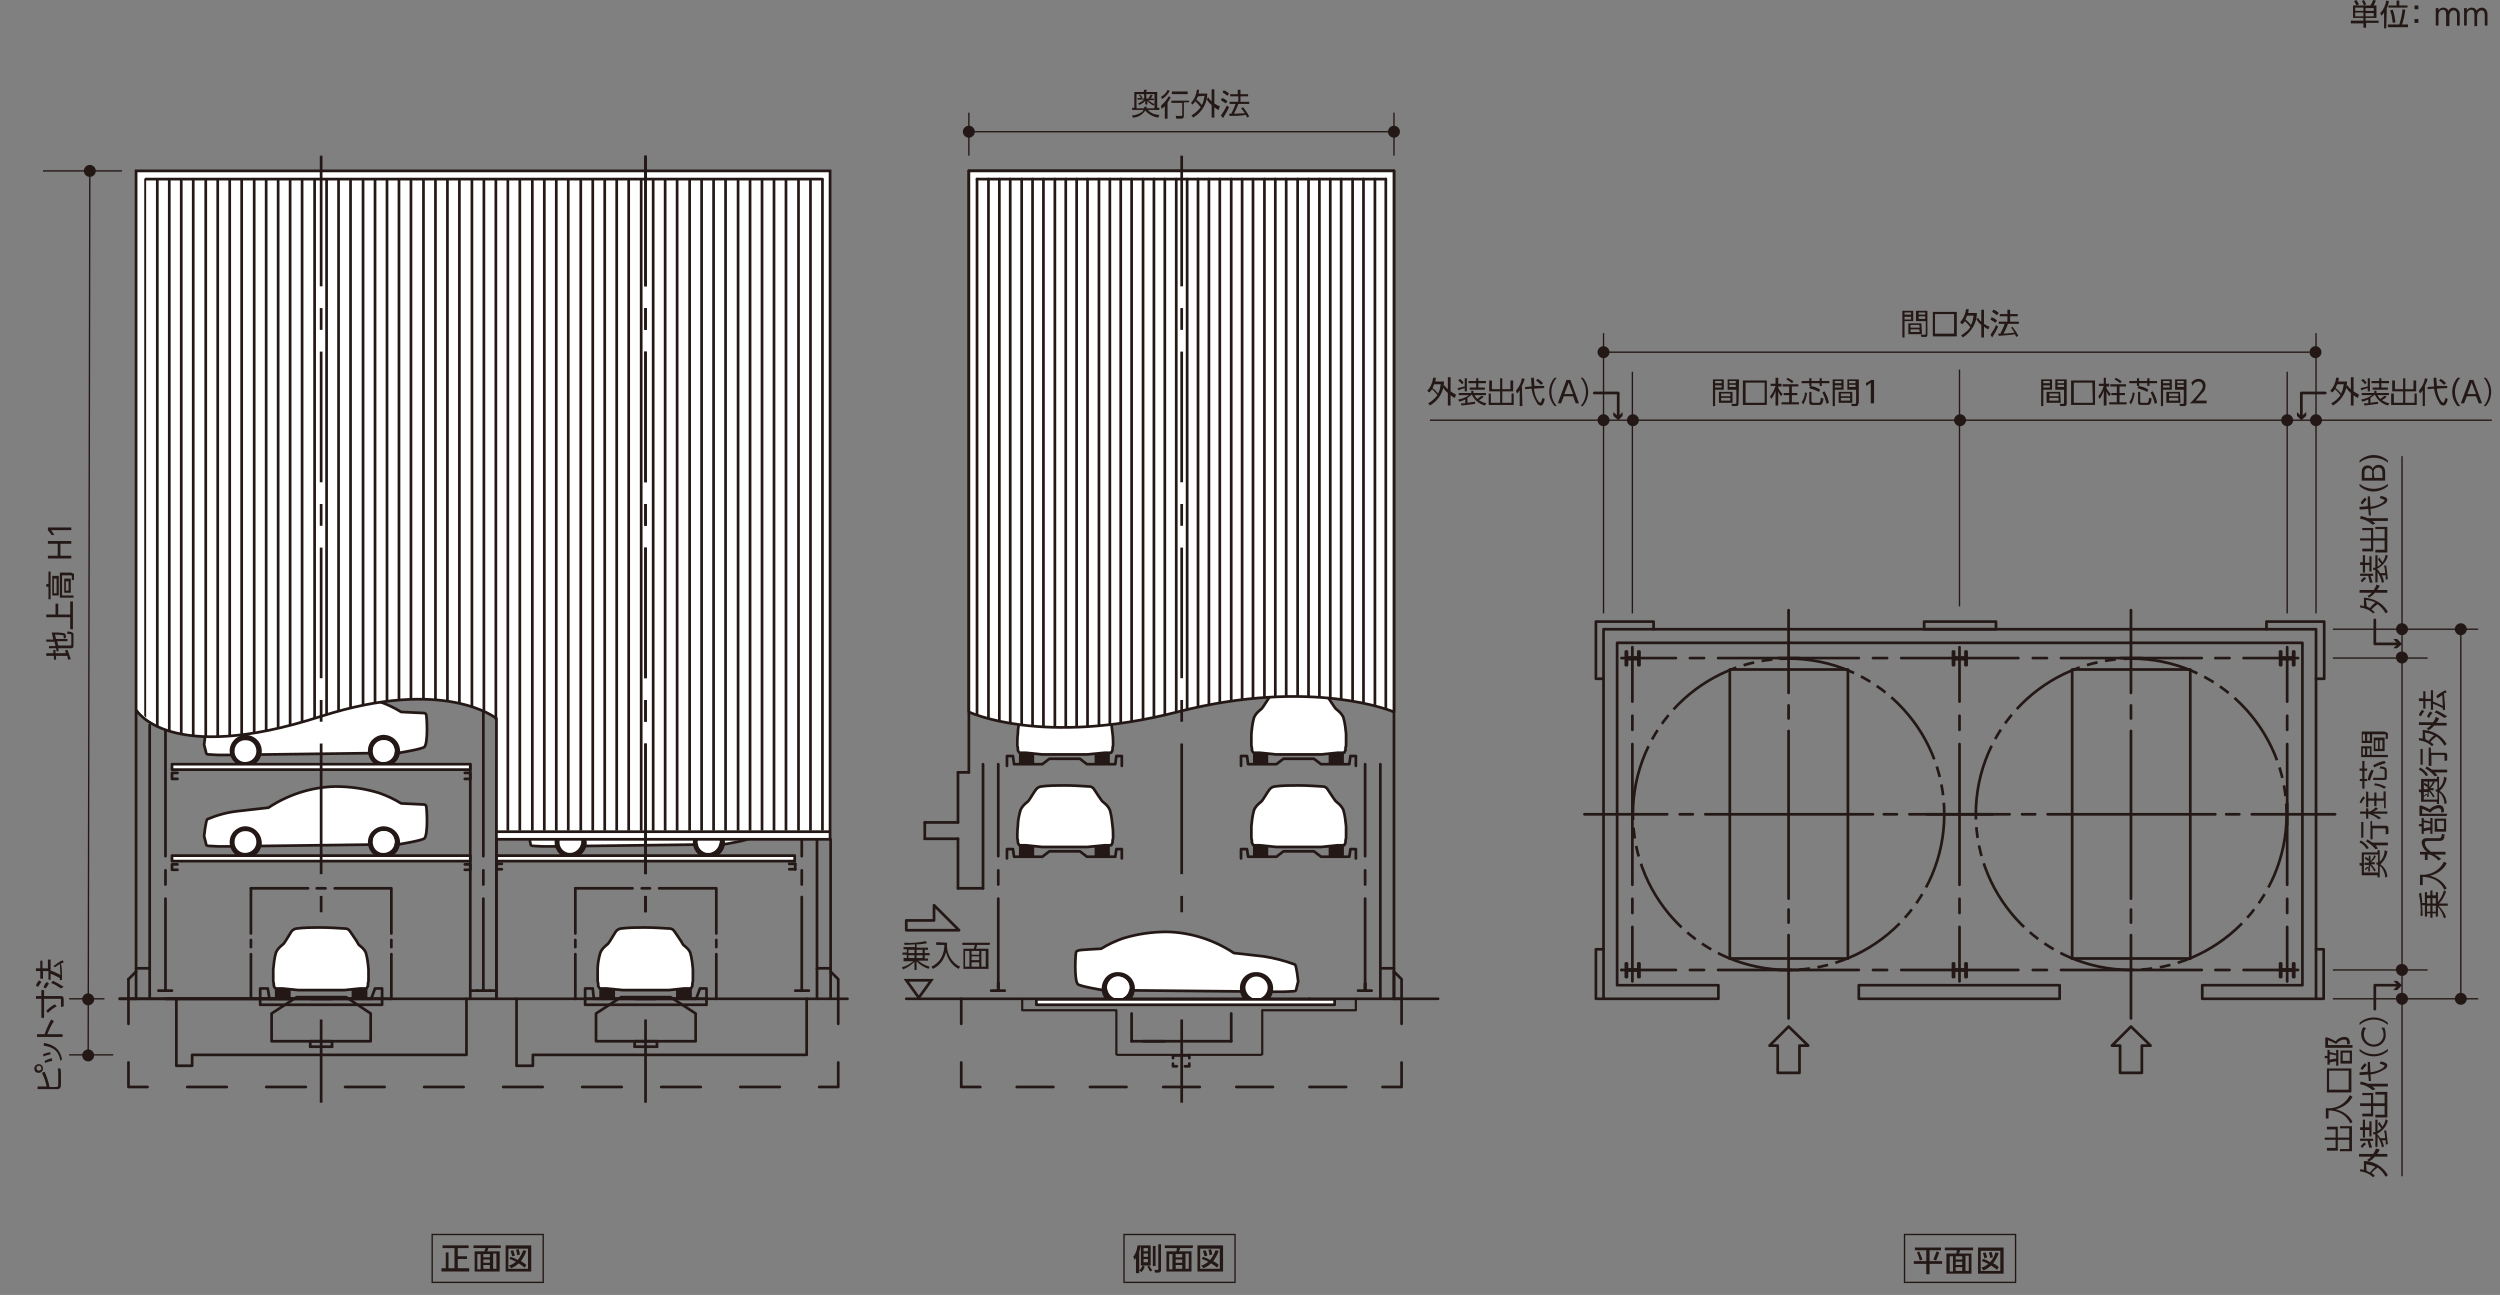 <?xml version="1.0" encoding="utf-8"?>
<!-- Generator: Adobe Illustrator 25.4.8, SVG Export Plug-In . SVG Version: 6.00 Build 0)  -->
<svg version="1.1" id="レイヤー_1" xmlns="http://www.w3.org/2000/svg" xmlns:xlink="http://www.w3.org/1999/xlink" x="0px"
	 y="0px" viewBox="0 0 459.3 237.9" style="enable-background:new 0 0 459.3 237.9;" xml:space="preserve">
<rect x="0" y="0" width="459.3" height="237.9" fill="#808080" stroke="none"/>
<style type="text/css">
	.st0{clip-path:url(#SVGID_00000160182549272308416770000011849007883017799605_);}
	.st1{fill:none;stroke:#231815;stroke-width:0.5;stroke-dasharray:14,1.4,2,1.4,2,1.4;}
	.st2{fill:none;stroke:#231815;stroke-width:0.5;stroke-linecap:round;stroke-linejoin:round;}
	.st3{fill:none;stroke:#231815;stroke-width:0.4;stroke-linecap:round;stroke-linejoin:round;}
	.st4{clip-path:url(#SVGID_00000042719057552479602690000010840039784497970845_);}
	.st5{fill:#231815;}
	.st6{fill:none;stroke:#231815;stroke-width:0.5;}
	.st7{fill:#FFFFFF;}
	.st8{fill:none;stroke:#231815;stroke-width:0.5;stroke-linecap:round;stroke-linejoin:round;stroke-dasharray:2.59,2.59;}
	
		.st9{fill:none;stroke:#231815;stroke-width:0.5;stroke-linecap:round;stroke-linejoin:round;stroke-dasharray:25.85,2.59,2.59,2.59;}
	
		.st10{fill:none;stroke:#231815;stroke-width:0.5;stroke-linecap:round;stroke-linejoin:round;stroke-dasharray:7.26,7.26,7.26,7.26;}
	
		.st11{fill:none;stroke:#231815;stroke-width:0.5;stroke-linecap:round;stroke-linejoin:round;stroke-dasharray:7.26,7.26,7.26,7.26,7.26,7.26;}
	
		.st12{fill:none;stroke:#231815;stroke-width:0.5;stroke-linecap:round;stroke-linejoin:round;stroke-dasharray:6.72,6.72,6.72,6.72;}
	
		.st13{fill:none;stroke:#231815;stroke-width:0.5;stroke-linecap:round;stroke-linejoin:round;stroke-dasharray:6.72,6.72,6.72,6.72,6.72,6.72;}
	.st14{clip-path:url(#SVGID_00000086651856219565938120000000312784058925521299_);}
	.st15{clip-path:url(#SVGID_00000091012812514164590210000009379757346148597159_);}
	.st16{fill:none;stroke:#231815;stroke-width:0.5;stroke-linejoin:round;stroke-dasharray:24,4,4,4;}
	.st17{clip-path:url(#SVGID_00000076599288463777078630000014862943065092957115_);}
	.st18{fill:none;stroke:#231815;stroke-width:0.25;}
	.st19{fill:none;stroke:#231815;stroke-width:0.25;stroke-miterlimit:10;}
	.st20{fill:none;}
</style>
<g id="レイヤー_2_00000071535816928009745030000008181151849273582208_">
	<g id="レイヤー_1-2">
		<g>
			<defs>
				<polyline id="SVGID_1_" points="0,237.9 459.3,237.9 459.3,0 0,0 				"/>
			</defs>
			<clipPath id="SVGID_00000118364012790708952170000006625582743714467474_">
				<use xlink:href="#SVGID_1_"  style="overflow:visible;"/>
			</clipPath>
			<g style="clip-path:url(#SVGID_00000118364012790708952170000006625582743714467474_);">
				<path class="st1" d="M357.2,149.6c0,15.8-12.8,28.6-28.6,28.6s-28.6-12.8-28.6-28.6c0-15.8,12.8-28.6,28.6-28.6c0,0,0,0,0,0
					C344.4,121,357.2,133.8,357.2,149.6C357.2,149.6,357.2,149.6,357.2,149.6z"/>
			</g>
		</g>
		<line class="st2" x1="166.5" y1="183.5" x2="264.2" y2="183.5"/>
		<polyline class="st3" points="249.1,183.5 249.1,185.6 231.9,185.6 231.9,193.7 231.6,193.8 205.3,193.8 205.1,193.7 205.1,185.6 
			187.8,185.6 187.8,183.5 		"/>
		<line class="st2" x1="207.9" y1="186.2" x2="207.9" y2="191.3"/>
		<line class="st2" x1="207.9" y1="191.3" x2="226.2" y2="191.3"/>
		<line class="st2" x1="226.2" y1="186.2" x2="226.2" y2="191.3"/>
		<line class="st2" x1="253.2" y1="34" x2="253.6" y2="34"/>
		<line class="st2" x1="250.8" y1="180.7" x2="250.8" y2="182"/>
		<line class="st2" x1="249.5" y1="182" x2="250.8" y2="182"/>
		<line class="st2" x1="250.8" y1="180.7" x2="250.8" y2="182"/>
		<line class="st2" x1="250.8" y1="182" x2="252" y2="182"/>
		<line class="st2" x1="240.6" y1="183.5" x2="240.6" y2="183.5"/>
		<line class="st2" x1="183.4" y1="180.5" x2="183.4" y2="182"/>
		<line class="st2" x1="183.4" y1="180.7" x2="183.4" y2="182"/>
		<line class="st2" x1="182.1" y1="182" x2="183.4" y2="182"/>
		<line class="st2" x1="183.4" y1="182" x2="184.6" y2="182"/>
		<line class="st2" x1="210" y1="191.3" x2="214" y2="191.3"/>
		<line class="st2" x1="183.4" y1="140.4" x2="183.4" y2="157.3"/>
		<line class="st2" x1="183.4" y1="159.9" x2="183.4" y2="162.5"/>
		<line class="st2" x1="183.4" y1="165.1" x2="183.4" y2="182"/>
		<line class="st2" x1="183.4" y1="182" x2="183.4" y2="182"/>
		<line class="st2" x1="250.8" y1="140.4" x2="250.8" y2="157.3"/>
		<line class="st2" x1="250.8" y1="159.9" x2="250.8" y2="162.5"/>
		<line class="st2" x1="250.8" y1="165.1" x2="250.8" y2="182"/>
		<line class="st2" x1="250.8" y1="182" x2="250.8" y2="182"/>
		<line class="st2" x1="256.1" y1="183.5" x2="257.1" y2="183.5"/>
		<line class="st2" x1="256.1" y1="178.5" x2="256.1" y2="183.5"/>
		<line class="st2" x1="256.1" y1="183.5" x2="256.1" y2="31.4"/>
		<line class="st2" x1="178" y1="31.4" x2="256.1" y2="31.4"/>
		<line class="st2" x1="176" y1="154.1" x2="176" y2="163.2"/>
		<line class="st2" x1="169.9" y1="154.1" x2="176" y2="154.1"/>
		<line class="st2" x1="169.9" y1="151.1" x2="169.9" y2="154.1"/>
		<line class="st2" x1="169.9" y1="151.1" x2="176" y2="151.1"/>
		<line class="st2" x1="176" y1="141.9" x2="176" y2="151.1"/>
		<line class="st2" x1="176" y1="141.9" x2="178" y2="141.9"/>
		<line class="st2" x1="178" y1="141.9" x2="178" y2="31.4"/>
		<line class="st2" x1="253.6" y1="140.4" x2="253.6" y2="183.5"/>
		<line class="st2" x1="253.6" y1="177.9" x2="256.1" y2="177.9"/>
		<polyline class="st2" points="257.5,188.1 257.5,183.5 257.5,179.9 256.1,178.5 		"/>
		<line class="st2" x1="176.6" y1="183.5" x2="176.6" y2="188.1"/>
		<line class="st3" x1="218.5" y1="193.8" x2="218.5" y2="193.8"/>
		<polyline class="st2" points="216.2,195.9 215.5,195.9 215.5,195.4 		"/>
		<polyline class="st2" points="218.5,194.4 218.5,193.9 215.5,193.9 215.5,194.4 		"/>
		<polyline class="st2" points="218.5,195.4 218.5,195.9 217.7,195.9 		"/>
		<line class="st3" x1="218.5" y1="193.8" x2="218.5" y2="193.8"/>
		<line class="st2" x1="180.6" y1="140.4" x2="180.6" y2="163.2"/>
		<line class="st2" x1="176" y1="163.2" x2="180.6" y2="163.2"/>
		<polyline class="st2" points="423,181 404.6,181 404.6,183.5 425.5,183.5 425.5,115.6 294.6,115.6 294.6,183.5 315.7,183.5 
			315.7,181 297.1,181 297.1,118.1 423,118.1 423,181 		"/>
		<rect x="341.5" y="181" class="st2" width="36.9" height="2.5"/>
		<polyline class="st2" points="294.6,183.5 293.2,183.5 293.2,174.4 294.6,174.4 		"/>
		<line class="st2" x1="297.9" y1="178.2" x2="297.9" y2="178.2"/>
		<line class="st2" x1="359.3" y1="120.9" x2="359.3" y2="120.9"/>
		<line class="st2" x1="299.9" y1="120.9" x2="299.9" y2="121"/>
		<line class="st2" x1="299.9" y1="120.9" x2="300" y2="120.9"/>
		<line class="st2" x1="299.9" y1="178.2" x2="299.9" y2="178.3"/>
		<line class="st2" x1="299.9" y1="178.2" x2="300" y2="178.2"/>
		<line class="st2" x1="317.8" y1="176.1" x2="317.8" y2="176.1"/>
		<line class="st2" x1="328.6" y1="112.1" x2="328.6" y2="127.3"/>
		<line class="st2" x1="328.6" y1="129.6" x2="328.6" y2="132"/>
		<line class="st2" x1="328.6" y1="134.3" x2="328.6" y2="165.1"/>
		<line class="st2" x1="328.6" y1="167.1" x2="328.6" y2="169.5"/>
		<line class="st2" x1="328.6" y1="171.8" x2="328.6" y2="187.1"/>
		<line class="st2" x1="291.1" y1="149.6" x2="306.3" y2="149.6"/>
		<line class="st2" x1="308.6" y1="149.6" x2="311" y2="149.6"/>
		<line class="st2" x1="313.3" y1="149.6" x2="344.1" y2="149.6"/>
		<line class="st2" x1="346.1" y1="149.6" x2="348.5" y2="149.6"/>
		<line class="st2" x1="350.8" y1="149.6" x2="366.1" y2="149.6"/>
		<rect x="317.8" y="123" class="st2" width="21.7" height="53.1"/>
		<polyline class="st2" points="359,178.3 361.1,178.3 361.1,179.5 361.3,179.5 361.3,177 361.1,177 361.1,178.1 359,178.1 359,177 
			358.8,177 358.8,179.5 359,179.5 359,178.3 		"/>
		<polyline class="st2" points="298.9,178.3 301,178.3 301,179.5 301.2,179.5 301.2,177 301,177 301,178.1 298.9,178.1 298.9,177 
			298.7,177 298.7,179.5 298.9,179.5 298.9,178.3 		"/>
		<polyline class="st2" points="359,121.1 361.1,121.1 361.1,122.2 361.3,122.2 361.3,119.7 361.1,119.7 361.1,120.8 359,120.8 
			359,119.7 358.8,119.7 358.8,122.2 359,122.2 359,121.1 		"/>
		<polyline class="st2" points="298.9,121.1 301,121.1 301,122.2 301.2,122.2 301.2,119.7 301,119.7 301,120.8 298.9,120.8 
			298.9,119.7 298.7,119.7 298.7,122.2 298.9,122.2 298.9,121.1 		"/>
		<polyline class="st2" points="294.6,124.7 293.2,124.7 293.2,114.2 303.8,114.2 303.8,115.6 		"/>
		<g>
			<defs>
				<polyline id="SVGID_00000095307797493927631550000006841270208427596458_" points="0,237.9 459.3,237.9 459.3,0 0,0 				"/>
			</defs>
			<clipPath id="SVGID_00000121253710808592458580000010735644594913338813_">
				<use xlink:href="#SVGID_00000095307797493927631550000006841270208427596458_"  style="overflow:visible;"/>
			</clipPath>
			<g style="clip-path:url(#SVGID_00000121253710808592458580000010735644594913338813_);">
				<path class="st5" d="M168.4,174.1h2.1v0.4h-0.6v0.6h0.9v0.4h-0.9v0.6h0.6v0.4h-1.8c0.6,0.5,1.3,0.9,2.1,1.1l-0.2,0.4
					c-0.8-0.3-1.6-0.7-2.2-1.4v1.6H168v-1.5c-0.6,0.6-1.3,1.1-2.1,1.4l-0.2-0.4c0.8-0.2,1.5-0.6,2.1-1.1h-1.8V176h0.6v-0.6h-0.8V175
					h0.8v-0.6h-0.6v-0.4h2.1v-0.5c-0.3,0-1.6,0.1-1.9,0.1l-0.1-0.4c1.3,0.1,2.7,0,4-0.3l0.2,0.4c-0.6,0.1-1.2,0.2-1.9,0.2
					L168.4,174.1z M168,174.5h-1.1v0.6h1.1L168,174.5z M168,175.5h-1.1v0.5h1.1L168,175.5z M169.5,174.5h-1.1v0.6h1.1V174.5z
					 M169.5,175.5h-1.1v0.5h1.1V175.5z"/>
				<path class="st5" d="M174,173.2c-0.2,1.8,0.7,3.6,2.4,4.4l-0.3,0.4c-1.2-0.6-2-1.8-2.3-3.1c-0.3,1.3-1.1,2.5-2.4,3.1l-0.3-0.4
					c0.7-0.3,1.4-0.9,1.8-1.6c0.4-0.7,0.6-1.6,0.6-2.4H172v-0.5L174,173.2z"/>
				<path class="st5" d="M181.8,173.6h-2.3c0,0.2-0.1,0.5-0.2,0.7h2.3v3.7h-4.6v-3.7h1.9c0.1-0.2,0.1-0.4,0.2-0.7h-2.3v-0.4h5.1
					L181.8,173.6z M178.1,174.7h-0.8v2.9h0.8V174.7z M179.9,174.7h-1.4v0.7h1.4V174.7z M179.9,175.7h-1.4v0.7h1.4V175.7z
					 M179.9,176.8h-1.4v0.8h1.4V176.8z M181.1,174.7h-0.8v2.9h0.8V174.7z"/>
				<polygon class="st6" points="171.1,180.1 168.8,183.3 166.5,180.1 				"/>
				<polygon class="st2" points="171.6,169.1 166.5,169.1 166.5,170.9 176.2,170.9 171.6,166.3 				"/>
				<path class="st7" d="M233.9,182.2h2c0.5,0,1.6-0.1,1.9-0.1c0.1,0,0.3-0.1,0.3-0.2l0.4-1.6c0,0-0.3-2.9-0.6-3.1
					c-1.9-0.7-3.8-1.2-5.8-1.5c-2.6-0.3-5.3-0.6-5.3-0.6h-0.1c-3.6-2.4-7.9-3.8-12.3-3.9c-2.8,0-5.5,0.4-8.1,1.2
					c-1.4,0.5-2.7,1.1-4,1.9c0,0-3.9,0.2-4.1,0.3s-0.4,0.1-0.5,0.3s-0.4,5,0.3,5.9c0.3,0.4,4.6,1.1,4.6,1.1L233.9,182.2z"/>
				<path class="st2" d="M233.9,182.2h2c0.5,0,1.6-0.1,1.9-0.1c0.1,0,0.3-0.1,0.3-0.2l0.4-1.6c0,0-0.3-2.9-0.6-3.1
					c-1.9-0.7-3.8-1.2-5.8-1.5c-2.6-0.3-5.3-0.6-5.3-0.6h-0.1c-3.6-2.4-7.9-3.8-12.3-3.9c-2.8,0-5.5,0.4-8.1,1.2
					c-1.4,0.5-2.7,1.1-4,1.9c0,0-3.9,0.2-4.1,0.3s-0.4,0.1-0.5,0.3s-0.4,5,0.3,5.9c0.3,0.4,4.6,1.1,4.6,1.1L233.9,182.2z"/>
				<path class="st5" d="M202.4,181.5c-0.1,1.7,1.2,3.1,2.9,3.2s3.1-1.2,3.2-2.9s-1.2-3.1-2.9-3.2c0,0-0.1,0-0.1,0
					C203.8,178.5,202.5,179.8,202.4,181.5C202.4,181.5,202.4,181.5,202.4,181.5 M203.4,181.5c0-1.1,0.9-2.1,2-2.1s2.1,0.9,2.1,2
					c0,1.1-0.9,2.1-2,2.1c0,0,0,0-0.1,0C204.4,183.5,203.5,182.6,203.4,181.5C203.4,181.5,203.4,181.5,203.4,181.5"/>
				<path class="st5" d="M227.8,181.5c-0.1,1.7,1.2,3.1,2.9,3.2c1.7,0.1,3.1-1.2,3.2-2.9c0.1-1.7-1.2-3.1-2.9-3.2c0,0-0.1,0-0.1,0
					C229.2,178.5,227.8,179.8,227.8,181.5C227.8,181.5,227.8,181.5,227.8,181.5"/>
				<path class="st7" d="M228.8,181.5c0-1.1,0.9-2.1,2-2.1s2.1,0.9,2.1,2c0,1.1-0.9,2.1-2,2.1c0,0,0,0-0.1,0
					C229.8,183.5,228.9,182.6,228.8,181.5C228.8,181.5,228.8,181.5,228.8,181.5"/>
				<path class="st7" d="M203.4,181.5c0-1.1,0.9-2.1,2-2.1s2.1,0.9,2.1,2c0,1.1-0.9,2.1-2,2.1c0,0,0,0-0.1,0
					C204.4,183.5,203.5,182.6,203.4,181.5C203.4,181.5,203.4,181.5,203.4,181.5"/>
				<rect x="190.4" y="183.6" class="st7" width="54.8" height="1"/>
				<rect x="190.4" y="183.6" class="st2" width="54.8" height="1"/>
				<line class="st2" x1="299.9" y1="118.9" x2="299.9" y2="128.9"/>
				<line class="st8" x1="299.9" y1="131.5" x2="299.9" y2="135.4"/>
				<line class="st9" x1="299.9" y1="136.7" x2="299.9" y2="169"/>
				<line class="st2" x1="299.9" y1="170.3" x2="299.9" y2="180.3"/>
				<line class="st2" x1="360" y1="118.9" x2="360" y2="128.9"/>
				<line class="st8" x1="360" y1="131.5" x2="360" y2="135.4"/>
				<line class="st9" x1="360" y1="136.7" x2="360" y2="169"/>
				<line class="st2" x1="360" y1="170.3" x2="360" y2="180.3"/>
				<line class="st2" x1="420.2" y1="118.9" x2="420.2" y2="128.9"/>
				<line class="st8" x1="420.2" y1="131.5" x2="420.2" y2="135.4"/>
				<line class="st9" x1="420.2" y1="136.7" x2="420.2" y2="169"/>
				<line class="st2" x1="420.2" y1="170.3" x2="420.2" y2="180.3"/>
				<line class="st2" x1="359.3" y1="120.9" x2="349.3" y2="120.9"/>
				<line class="st8" x1="346.7" y1="120.9" x2="342.8" y2="120.9"/>
				<line class="st9" x1="341.5" y1="120.9" x2="309.2" y2="120.9"/>
				<line class="st2" x1="307.9" y1="120.9" x2="297.9" y2="120.9"/>
				<line class="st2" x1="330.5" y1="120.9" x2="326.7" y2="120.9"/>
				<line class="st2" x1="422.2" y1="120.9" x2="412.2" y2="120.9"/>
				<line class="st8" x1="409.6" y1="120.9" x2="405.7" y2="120.9"/>
				<line class="st9" x1="404.5" y1="120.9" x2="372.1" y2="120.9"/>
				<line class="st2" x1="370.8" y1="120.9" x2="360.8" y2="120.9"/>
				<line class="st2" x1="359.3" y1="178.2" x2="349.3" y2="178.2"/>
				<line class="st8" x1="346.7" y1="178.2" x2="342.8" y2="178.2"/>
				<line class="st9" x1="341.5" y1="178.2" x2="309.2" y2="178.2"/>
				<line class="st2" x1="307.9" y1="178.2" x2="297.9" y2="178.2"/>
				<line class="st2" x1="422.2" y1="178.2" x2="412.2" y2="178.2"/>
				<line class="st8" x1="409.6" y1="178.2" x2="405.7" y2="178.2"/>
				<line class="st9" x1="404.5" y1="178.2" x2="372.1" y2="178.2"/>
				<line class="st2" x1="370.8" y1="178.2" x2="360.8" y2="178.2"/>
				<line class="st2" x1="330.5" y1="178.2" x2="326.7" y2="178.2"/>
				<path class="st1" d="M420.1,149.6c0,15.8-12.8,28.6-28.6,28.6S363,165.3,363,149.6c0-15.8,12.8-28.6,28.6-28.6l0,0
					C407.3,121,420.1,133.8,420.1,149.6z"/>
				<line class="st2" x1="360.8" y1="178.2" x2="360.8" y2="178.2"/>
				<line class="st2" x1="420.2" y1="178.2" x2="420.2" y2="178.3"/>
				<line class="st2" x1="420.1" y1="178.2" x2="420.2" y2="178.2"/>
				<line class="st2" x1="420.2" y1="120.9" x2="420.2" y2="121"/>
				<line class="st2" x1="420.1" y1="120.9" x2="420.2" y2="120.9"/>
				<line class="st2" x1="380.7" y1="176.1" x2="380.7" y2="176.1"/>
				<line class="st2" x1="391.5" y1="112.1" x2="391.5" y2="127.3"/>
				<line class="st2" x1="391.5" y1="129.6" x2="391.5" y2="132"/>
				<line class="st2" x1="391.5" y1="134.3" x2="391.5" y2="165.1"/>
				<line class="st2" x1="391.5" y1="167.1" x2="391.5" y2="169.5"/>
				<line class="st2" x1="391.5" y1="171.8" x2="391.5" y2="187.1"/>
				<line class="st2" x1="354" y1="149.6" x2="369.2" y2="149.6"/>
				<line class="st2" x1="371.5" y1="149.6" x2="373.9" y2="149.6"/>
				<line class="st2" x1="376.2" y1="149.6" x2="407" y2="149.6"/>
				<line class="st2" x1="409" y1="149.6" x2="411.4" y2="149.6"/>
				<line class="st2" x1="413.7" y1="149.6" x2="429" y2="149.6"/>
				<rect x="380.7" y="123" class="st2" width="21.7" height="53.1"/>
				<polyline class="st2" points="419.1,178.3 421.3,178.3 421.3,179.5 421.5,179.5 421.5,177 421.3,177 421.3,178.1 419.1,178.1 
					419.1,177 418.9,177 418.9,179.5 419.1,179.5 419.1,178.3 				"/>
				<polyline class="st2" points="419.1,121.1 421.3,121.1 421.3,122.2 421.5,122.2 421.5,119.7 421.3,119.7 421.3,120.8 
					419.1,120.8 419.1,119.7 418.9,119.7 418.9,122.2 419.1,122.2 419.1,121.1 				"/>
				<polyline class="st2" points="425.5,183.5 426.9,183.5 426.9,174.4 425.5,174.4 				"/>
				<polyline class="st2" points="425.5,124.7 427,124.7 427,114.2 416.4,114.2 416.4,115.6 				"/>
				<line class="st2" x1="393.5" y1="120.9" x2="389.6" y2="120.9"/>
				<line class="st2" x1="420.2" y1="147.6" x2="420.2" y2="151.5"/>
				<rect x="353.5" y="114.2" class="st2" width="13.2" height="1.4"/>
				<path class="st5" d="M64.7,180.2h2.7c0.1,0,0.1,0,0.1,0.1v3.3c0,0.1,0,0.1-0.1,0.1h-2.7c-0.1,0-0.1,0-0.1-0.1v-3.3
					C64.6,180.3,64.6,180.2,64.7,180.2z"/>
				<path class="st5" d="M50.6,180.2h2.7c0.1,0,0.1,0,0.1,0.1v3.3c0,0.1,0,0.1-0.1,0.1h-2.7c-0.1,0-0.1,0-0.1-0.1v-3.3
					C50.5,180.3,50.5,180.2,50.6,180.2z"/>
				<path class="st7" d="M63.3,181.9h-8.5l-3-0.3h-1.1c-0.1,0-0.2-0.1-0.2-0.1l-0.2-0.4c0,0,0,0,0-0.3s-0.1-0.3-0.1-0.6s0-1.6,0-2.1
					c0.1-1,0.2-2.1,0.5-3.1c0.4-0.9,1.2-1.4,1.4-1.6s1.2-1.9,1.4-2.2c0.2-0.3,0.5-0.5,0.9-0.6c1.5-0.2,3-0.2,4.4-0.2
					c1.6,0,3.1,0.1,4.7,0.2c0.3,0,0.6,0.2,0.8,0.5c0.2,0.3,1.4,2,1.5,2.3s1,0.7,1.4,1.6c0.3,1,0.4,2,0.5,3.1c0,0.5,0,1.9,0,2.1
					s-0.1,0.3-0.1,0.6s0,0.3,0,0.3s-0.1,0.2-0.2,0.4c0,0.1-0.1,0.1-0.2,0.1h-1L63.3,181.9z"/>
				<path class="st2" d="M63.3,181.9h-8.5l-3-0.3h-1.1c-0.1,0-0.2-0.1-0.2-0.1l-0.2-0.4c0,0,0,0,0-0.3s-0.1-0.3-0.1-0.6s0-1.6,0-2.1
					c0.1-1,0.2-2.1,0.5-3.1c0.4-0.9,1.2-1.4,1.4-1.6s1.2-1.9,1.4-2.2c0.2-0.3,0.5-0.5,0.9-0.6c1.5-0.2,3-0.2,4.4-0.2
					c1.6,0,3.1,0.1,4.7,0.2c0.3,0,0.6,0.2,0.8,0.5c0.2,0.3,1.4,2,1.5,2.3s1,0.7,1.4,1.6c0.3,1,0.4,2,0.5,3.1c0,0.5,0,1.9,0,2.1
					s-0.1,0.3-0.1,0.6s0,0.3,0,0.3s-0.1,0.2-0.2,0.4c0,0.1-0.1,0.1-0.2,0.1h-1L63.3,181.9z"/>
				<line class="st2" x1="29.1" y1="182" x2="31.6" y2="182"/>
				<line class="st2" x1="87.7" y1="182" x2="89" y2="182"/>
				<line class="st2" x1="86.4" y1="182" x2="87.7" y2="182"/>
				<line class="st2" x1="22" y1="183.5" x2="71.9" y2="183.5"/>
				<line class="st2" x1="30.4" y1="183.5" x2="53.6" y2="183.5"/>
				<line class="st2" x1="57.2" y1="183.5" x2="60.8" y2="183.5"/>
				<line class="st2" x1="30.4" y1="183.5" x2="53.6" y2="183.5"/>
				<line class="st2" x1="57.2" y1="183.5" x2="60.8" y2="183.5"/>
				<polyline class="st2" points="32.6,143.1 31.6,143.1 31.6,142 32.6,142 				"/>
				<polyline class="st2" points="85.4,142 86.4,142 86.4,143.1 85.4,143.1 				"/>
				<polyline class="st2" points="32.6,159.8 31.6,159.8 31.6,158.8 32.6,158.8 				"/>
				<polyline class="st2" points="85.4,158.8 86.4,158.8 86.4,159.8 85.4,159.8 				"/>
				<line class="st2" x1="47.8" y1="183.5" x2="70.2" y2="183.5"/>
				<polyline class="st2" points="47.8,183.5 47.8,184.6 70.2,184.6 70.2,183.5 				"/>
				<polyline class="st2" points="70.2,183.5 70.2,181.6 68.9,181.6 68.2,183.5 49.5,183.5 49.2,181.6 47.8,181.6 47.8,183.5 				
					"/>
				<line class="st2" x1="46.1" y1="183.5" x2="46.1" y2="183.5"/>
				<line class="st2" x1="71.9" y1="183.5" x2="71.9" y2="183.5"/>
				<line class="st2" x1="46.1" y1="172.7" x2="46.1" y2="174"/>
				<line class="st2" x1="46.1" y1="175.3" x2="46.1" y2="183.5"/>
				<line class="st2" x1="71.9" y1="172.7" x2="71.9" y2="174"/>
				<line class="st2" x1="71.9" y1="175.3" x2="71.9" y2="183.5"/>
				<polyline class="st2" points="61.5,163.2 71.9,163.2 71.9,171.5 				"/>
				<line class="st2" x1="59.8" y1="163.2" x2="58.2" y2="163.2"/>
				<polyline class="st2" points="56.6,163.2 46.1,163.2 46.1,171.5 				"/>
				<line class="st2" x1="46.1" y1="163.2" x2="46.1" y2="163.2"/>
				<line class="st2" x1="105.7" y1="172.7" x2="105.7" y2="174"/>
				<line class="st2" x1="105.7" y1="175.3" x2="105.7" y2="183.5"/>
				<line class="st2" x1="131.6" y1="172.7" x2="131.6" y2="174"/>
				<line class="st2" x1="131.6" y1="175.3" x2="131.6" y2="183.5"/>
				<polyline class="st2" points="121.1,163.2 131.6,163.2 131.6,171.5 				"/>
				<line class="st2" x1="119.4" y1="163.2" x2="117.9" y2="163.2"/>
				<polyline class="st2" points="116.2,163.2 105.7,163.2 105.7,171.5 				"/>
				<line class="st2" x1="105.7" y1="163.2" x2="105.7" y2="163.2"/>
				<line class="st2" x1="57" y1="191.3" x2="57" y2="192.3"/>
				<line class="st2" x1="57" y1="191.3" x2="61" y2="191.3"/>
				<line class="st2" x1="61" y1="191.3" x2="61" y2="192.3"/>
				<line class="st2" x1="57" y1="192.3" x2="61" y2="192.3"/>
				<polygon class="st2" points="68.1,186.2 68.1,191.3 49.9,191.3 49.9,186.2 54.5,183.2 63.6,183.2 				"/>
				<polyline class="st2" points="129.8,183.5 129.8,181.6 128.6,181.6 127.9,183.5 109.1,183.5 108.9,181.6 107.5,181.6 
					107.5,183.5 				"/>
				<polygon class="st2" points="127.8,186.2 127.8,191.3 109.5,191.3 109.5,186.2 114.1,183.2 123.2,183.2 				"/>
				<line class="st2" x1="30.4" y1="133.2" x2="30.4" y2="157.3"/>
				<line class="st2" x1="30.4" y1="159.9" x2="30.4" y2="162.5"/>
				<line class="st2" x1="30.4" y1="165.1" x2="30.4" y2="182"/>
				<line class="st2" x1="86.4" y1="140.4" x2="86.4" y2="183.5"/>
				<line class="st2" x1="91.2" y1="140.4" x2="91.2" y2="183.5"/>
				<line class="st2" x1="87.7" y1="182" x2="87.7" y2="182"/>
				<line class="st2" x1="27.5" y1="133.2" x2="27.5" y2="183.5"/>
				<line class="st2" x1="24" y1="183.5" x2="25" y2="183.5"/>
				<line class="st2" x1="25" y1="130.5" x2="25" y2="183.5"/>
				<line class="st2" x1="25" y1="178.5" x2="23.6" y2="179.9"/>
				<line class="st2" x1="23.6" y1="179.9" x2="23.6" y2="183.5"/>
				<line class="st2" x1="25" y1="177.9" x2="27.5" y2="177.9"/>
				<line class="st2" x1="23.6" y1="183.5" x2="23.6" y2="188.1"/>
				<polyline class="st2" points="85.7,183.5 85.7,193.7 85.7,193.8 35.3,193.8 35.3,195.8 32.4,195.8 32.4,183.5 				"/>
				<polyline class="st2" points="148.2,183.5 148.2,193.7 148.2,193.8 97.9,193.8 97.9,195.8 94.9,195.8 94.9,183.5 				"/>
				<path class="st7" d="M42.1,155.5h-2c-0.5,0-1.6-0.1-1.9-0.1c-0.1,0-0.3-0.1-0.3-0.2l-0.4-1.6c0,0,0.3-2.9,0.6-3.1
					c1.9-0.8,3.8-1.3,5.8-1.5c2.6-0.3,5.3-0.6,5.3-0.6h0.1c3.6-2.4,7.9-3.8,12.3-3.9c2.8,0,5.5,0.4,8.1,1.2c1.4,0.5,2.7,1.1,4,1.9
					c0,0,3.8,0.2,4.1,0.2s0.4,0.1,0.5,0.3s0.4,5-0.3,5.9c-0.3,0.4-4.6,1.1-4.6,1.1L42.1,155.5z"/>
				<path class="st2" d="M42.1,155.5h-2c-0.5,0-1.6-0.1-1.9-0.1c-0.1,0-0.3-0.1-0.3-0.2l-0.4-1.6c0,0,0.3-2.9,0.6-3.1
					c1.9-0.8,3.8-1.3,5.8-1.5c2.6-0.3,5.3-0.6,5.3-0.6h0.1c3.6-2.4,7.9-3.8,12.3-3.9c2.8,0,5.5,0.4,8.1,1.2c1.4,0.5,2.7,1.1,4,1.9
					c0,0,3.8,0.2,4.1,0.2s0.4,0.1,0.5,0.3s0.4,5-0.3,5.9c-0.3,0.4-4.6,1.1-4.6,1.1L42.1,155.5z"/>
				<path class="st5" d="M70.4,151.8c-1.6,0.1-2.9,1.4-2.8,3.1c0.1,1.6,1.4,2.9,3.1,2.8c1.6-0.1,2.8-1.4,2.8-2.9
					C73.5,153.1,72.1,151.8,70.4,151.8C70.4,151.8,70.4,151.8,70.4,151.8 M70.4,156.7c-1.1,0-2-1-1.9-2.1c0-1.1,1-2,2.1-1.9
					c1.1,0,1.9,0.9,1.9,2C72.5,155.8,71.6,156.7,70.4,156.7C70.5,156.7,70.5,156.7,70.4,156.7"/>
				<path class="st5" d="M45,151.8c-1.6,0.1-2.9,1.4-2.8,3.1c0.1,1.6,1.4,2.9,3.1,2.8c1.6-0.1,2.8-1.4,2.8-2.9
					C48,153.1,46.7,151.8,45,151.8C45,151.8,45,151.8,45,151.8"/>
				<path class="st7" d="M45,156.7c-1.1,0-2-1-1.9-2.1c0-1.1,1-2,2.1-1.9c1.1,0,1.9,0.9,1.9,2C47.1,155.8,46.2,156.7,45,156.7
					C45,156.7,45,156.7,45,156.7"/>
				<path class="st7" d="M70.4,156.7c-1.1,0-2-1-1.9-2.1c0-1.1,1-2,2.1-1.9c1.1,0,1.9,0.9,1.9,2C72.5,155.8,71.6,156.7,70.4,156.7
					C70.5,156.7,70.5,156.7,70.4,156.7"/>
				<path class="st7" d="M42.1,138.7h-2c-0.5,0-1.6-0.1-1.9-0.1c-0.1,0-0.3-0.1-0.3-0.2l-0.4-1.6c0,0,0.3-2.9,0.6-3.1
					c1.9-0.7,3.8-1.2,5.8-1.5c2.6-0.3,5.3-0.6,5.3-0.6h0.1c3.6-2.4,7.9-3.8,12.3-3.9c2.8,0,5.5,0.4,8.1,1.2c1.4,0.5,2.7,1.1,4,1.9
					c0,0,3.8,0.2,4.1,0.2s0.4,0.1,0.5,0.3s0.4,5-0.3,5.9c-0.3,0.4-4.6,1.1-4.6,1.1L42.1,138.7z"/>
				<path class="st2" d="M42.1,138.7h-2c-0.5,0-1.6-0.1-1.9-0.1c-0.1,0-0.3-0.1-0.3-0.2l-0.4-1.6c0,0,0.3-2.9,0.6-3.1
					c1.9-0.7,3.8-1.2,5.8-1.5c2.6-0.3,5.3-0.6,5.3-0.6h0.1c3.6-2.4,7.9-3.8,12.3-3.9c2.8,0,5.5,0.4,8.1,1.2c1.4,0.5,2.7,1.1,4,1.9
					c0,0,3.8,0.2,4.1,0.2s0.4,0.1,0.5,0.3s0.4,5-0.3,5.9c-0.3,0.4-4.6,1.1-4.6,1.1L42.1,138.7z"/>
				<path class="st5" d="M70.4,135c-1.6,0.1-2.9,1.4-2.8,3.1c0.1,1.6,1.4,2.9,3.1,2.8c1.6-0.1,2.8-1.4,2.8-2.9
					C73.5,136.3,72.1,135,70.4,135C70.4,135.1,70.4,135.1,70.4,135 M70.4,140c-1.1,0-2-1-1.9-2.1c0-1.1,1-2,2.1-1.9
					c1.1,0,1.9,0.9,1.9,2C72.5,139.1,71.6,140,70.4,140C70.5,140,70.5,140,70.4,140"/>
				<path class="st5" d="M45,135c-1.6,0.1-2.9,1.5-2.8,3.1s1.5,2.9,3.1,2.8c1.6-0.1,2.8-1.4,2.8-2.9C48.1,136.3,46.7,135,45,135
					C45,135,45,135,45,135"/>
				<path class="st7" d="M45,140c-1.1,0-2-1-1.9-2.1c0-1.1,1-2,2.1-1.9c1.1,0,1.9,0.9,1.9,2C47.1,139.1,46.2,140,45,140
					C45,140,45,140,45,140"/>
				<path class="st7" d="M70.4,140c-1.1,0-2-1-1.9-2.1c0-1.1,1-2,2.1-1.9c1.1,0,1.9,0.9,1.9,2C72.5,139.1,71.6,140,70.4,140
					C70.5,140,70.5,140,70.4,140"/>
				<rect x="31.6" y="140.4" class="st7" width="54.8" height="1"/>
				<rect x="31.6" y="140.4" class="st2" width="54.8" height="1"/>
				<rect x="31.6" y="157.2" class="st7" width="54.8" height="1"/>
				<rect x="31.6" y="157.2" class="st2" width="54.8" height="1"/>
				<path class="st5" d="M124.3,180.2h2.7c0.1,0,0.1,0,0.1,0.1v3.3c0,0.1,0,0.1-0.1,0.1h-2.7c-0.1,0-0.1,0-0.1-0.1v-3.3
					C124.2,180.3,124.2,180.2,124.3,180.2z"/>
				<path class="st5" d="M110.2,180.2h2.7c0.1,0,0.1,0,0.1,0.1v3.3c0,0.1,0,0.1-0.1,0.1h-2.7c-0.1,0-0.1,0-0.1-0.1v-3.3
					C110.1,180.3,110.2,180.2,110.2,180.2z"/>
				<path class="st7" d="M122.9,181.9h-8.5l-3-0.3h-1.1c-0.1,0-0.2-0.1-0.2-0.1c-0.1-0.1-0.2-0.4-0.2-0.4s0,0,0-0.3
					s-0.1-0.3-0.1-0.6s0-1.6,0-2.1c0-1,0.2-2.1,0.5-3.1c0.4-0.9,1.2-1.4,1.4-1.6s1.2-1.9,1.4-2.2c0.2-0.3,0.5-0.5,0.9-0.6
					c1.5-0.2,3-0.2,4.4-0.2c1.6,0,3.1,0.1,4.7,0.2c0.3,0,0.6,0.2,0.8,0.5c0.2,0.3,1.4,2,1.5,2.3s1,0.7,1.4,1.6c0.3,1,0.4,2,0.5,3.1
					c0,0.5,0,1.9,0,2.1s-0.1,0.3-0.1,0.6s0,0.3,0,0.3s-0.1,0.2-0.2,0.4c0,0.1-0.1,0.1-0.2,0.1h-1.1L122.9,181.9z"/>
				<path class="st2" d="M122.9,181.9h-8.5l-3-0.3h-1.1c-0.1,0-0.2-0.1-0.2-0.1c-0.1-0.1-0.2-0.4-0.2-0.4s0,0,0-0.3
					s-0.1-0.3-0.1-0.6s0-1.6,0-2.1c0-1,0.2-2.1,0.5-3.1c0.4-0.9,1.2-1.4,1.4-1.6s1.2-1.9,1.4-2.2c0.2-0.3,0.5-0.5,0.9-0.6
					c1.5-0.2,3-0.2,4.4-0.2c1.6,0,3.1,0.1,4.7,0.2c0.3,0,0.6,0.2,0.8,0.5c0.2,0.3,1.4,2,1.5,2.3s1,0.7,1.4,1.6c0.3,1,0.4,2,0.5,3.1
					c0,0.5,0,1.9,0,2.1s-0.1,0.3-0.1,0.6s0,0.3,0,0.3s-0.1,0.2-0.2,0.4c0,0.1-0.1,0.1-0.2,0.1h-1.1L122.9,181.9z"/>
				<line class="st2" x1="90" y1="182" x2="91.2" y2="182"/>
				<line class="st2" x1="88.7" y1="182" x2="90" y2="182"/>
				<line class="st2" x1="116.8" y1="183.5" x2="120.4" y2="183.5"/>
				<line class="st2" x1="116.8" y1="183.5" x2="120.4" y2="183.5"/>
				<line class="st2" x1="91.2" y1="159.7" x2="92.2" y2="159.7"/>
				<line class="st2" x1="91.2" y1="158.7" x2="92.2" y2="158.7"/>
				<line class="st2" x1="91.2" y1="158.7" x2="91.2" y2="159.7"/>
				<line class="st2" x1="145" y1="159.7" x2="146.1" y2="159.7"/>
				<line class="st2" x1="146.1" y1="158.7" x2="146.1" y2="159.7"/>
				<line class="st2" x1="145" y1="158.7" x2="146.1" y2="158.7"/>
				<line class="st2" x1="91.2" y1="143" x2="92.2" y2="143"/>
				<line class="st2" x1="91.2" y1="141.9" x2="92.2" y2="141.9"/>
				<line class="st2" x1="91.2" y1="141.9" x2="91.2" y2="143"/>
				<line class="st2" x1="145" y1="143" x2="146.1" y2="143"/>
				<line class="st2" x1="146.1" y1="141.9" x2="146.1" y2="143"/>
				<line class="st2" x1="145" y1="141.9" x2="146.1" y2="141.9"/>
				<line class="st2" x1="107.5" y1="183.5" x2="129.8" y2="183.5"/>
				<polyline class="st2" points="107.5,183.5 107.5,184.6 129.8,184.6 129.8,183.5 				"/>
				<line class="st2" x1="105.7" y1="183.5" x2="105.7" y2="183.5"/>
				<line class="st2" x1="131.6" y1="183.5" x2="131.6" y2="183.5"/>
				<line class="st2" x1="116.6" y1="191.3" x2="116.6" y2="192.3"/>
				<line class="st2" x1="116.6" y1="191.3" x2="120.7" y2="191.3"/>
				<line class="st2" x1="120.7" y1="191.3" x2="120.7" y2="192.3"/>
				<line class="st2" x1="116.6" y1="192.3" x2="120.7" y2="192.3"/>
				<line class="st2" x1="90" y1="182" x2="90" y2="182"/>
				<line class="st2" x1="147.3" y1="164.8" x2="147.3" y2="182"/>
				<line class="st2" x1="146.1" y1="182" x2="148.6" y2="182"/>
				<line class="st2" x1="147.3" y1="140.4" x2="147.3" y2="157.3"/>
				<line class="st2" x1="147.3" y1="159.9" x2="147.3" y2="162.5"/>
				<line class="st2" x1="152.6" y1="154.2" x2="152.6" y2="183.5"/>
				<line class="st2" x1="150.1" y1="140.4" x2="150.1" y2="183.5"/>
				<line class="st2" x1="150.1" y1="177.9" x2="152.6" y2="177.9"/>
				<polyline class="st2" points="154,188.1 154,179.9 152.6,178.5 				"/>
				<path class="st7" d="M101.7,155.5h-2c-0.5,0-1.7-0.1-1.9-0.1c-0.1,0-0.3-0.1-0.3-0.2l-0.3-1.6c0,0,0.3-2.9,0.6-3.1
					c1.9-0.8,3.8-1.3,5.8-1.5c2.6-0.3,5.3-0.6,5.3-0.6h0.1c3.6-2.4,7.9-3.8,12.3-3.9c2.8,0,5.5,0.4,8.1,1.2c1.4,0.5,2.7,1.1,4,1.9
					c0,0,3.9,0.2,4.1,0.2s0.4,0.1,0.5,0.3s0.4,5-0.3,5.9c-0.3,0.4-4.6,1.1-4.6,1.1L101.7,155.5z"/>
				<path class="st2" d="M101.7,155.5h-2c-0.5,0-1.7-0.1-1.9-0.1c-0.1,0-0.3-0.1-0.3-0.2l-0.3-1.6c0,0,0.3-2.9,0.6-3.1
					c1.9-0.8,3.8-1.3,5.8-1.5c2.6-0.3,5.3-0.6,5.3-0.6h0.1c3.6-2.4,7.9-3.8,12.3-3.9c2.8,0,5.5,0.4,8.1,1.2c1.4,0.5,2.7,1.1,4,1.9
					c0,0,3.9,0.2,4.1,0.2s0.4,0.1,0.5,0.3s0.4,5-0.3,5.9c-0.3,0.4-4.6,1.1-4.6,1.1L101.7,155.5z"/>
				<path class="st5" d="M130.1,151.8c-1.6,0.1-2.9,1.4-2.8,3.1c0.1,1.6,1.4,2.9,3.1,2.8c1.6-0.1,2.8-1.4,2.8-2.9
					C133.1,153.1,131.7,151.8,130.1,151.8C130.1,151.8,130.1,151.8,130.1,151.8 M130.1,156.7c-1.1,0-2-1-1.9-2.1c0-1.1,1-2,2.1-1.9
					c1.1,0,1.9,0.9,1.9,2C132.1,155.8,131.2,156.7,130.1,156.7C130.1,156.7,130.1,156.7,130.1,156.7"/>
				<path class="st5" d="M104.7,151.8c-1.6,0.1-2.9,1.4-2.8,3.1c0.1,1.6,1.4,2.9,3.1,2.8c1.6-0.1,2.8-1.4,2.8-2.9
					C107.7,153.1,106.3,151.8,104.7,151.8C104.7,151.8,104.7,151.8,104.7,151.8"/>
				<path class="st7" d="M104.7,156.7c-1.1,0-2-1-1.9-2.1c0-1.1,1-2,2.1-1.9c1.1,0,1.9,0.9,1.9,2
					C106.7,155.8,105.8,156.7,104.7,156.7C104.7,156.7,104.7,156.7,104.7,156.7"/>
				<path class="st7" d="M130.1,156.7c-1.1,0-2-1-1.9-2.1c0-1.1,1-2,2.1-1.9c1.1,0,1.9,0.9,1.9,2
					C132.1,155.8,131.2,156.7,130.1,156.7C130.1,156.7,130.1,156.7,130.1,156.7"/>
				<path class="st7" d="M101.7,138.7h-2c-0.5,0-1.7-0.1-1.9-0.1c-0.1,0-0.3-0.1-0.3-0.2l-0.3-1.6c0,0,0.3-2.9,0.6-3.1
					c1.9-0.7,3.8-1.2,5.8-1.5c2.6-0.3,5.3-0.6,5.3-0.6h0.1c3.6-2.4,7.9-3.8,12.3-3.9c2.8,0,5.5,0.4,8.1,1.2c1.4,0.5,2.7,1.1,4,1.9
					c0,0,3.9,0.2,4.1,0.2s0.4,0.1,0.5,0.3s0.4,5-0.3,5.9c-0.3,0.4-4.6,1.1-4.6,1.1L101.7,138.7z"/>
				<path class="st2" d="M101.7,138.7h-2c-0.5,0-1.7-0.1-1.9-0.1c-0.1,0-0.3-0.1-0.3-0.2l-0.3-1.6c0,0,0.3-2.9,0.6-3.1
					c1.9-0.7,3.8-1.2,5.8-1.5c2.6-0.3,5.3-0.6,5.3-0.6h0.1c3.6-2.4,7.9-3.8,12.3-3.9c2.8,0,5.5,0.4,8.1,1.2c1.4,0.5,2.7,1.1,4,1.9
					c0,0,3.9,0.2,4.1,0.2s0.4,0.1,0.5,0.3s0.4,5-0.3,5.9c-0.3,0.4-4.6,1.1-4.6,1.1L101.7,138.7z"/>
				<path class="st5" d="M130.1,135c-1.6,0.1-2.9,1.4-2.8,3.1c0.1,1.6,1.4,2.9,3.1,2.8c1.6-0.1,2.8-1.4,2.8-2.9
					C133.1,136.3,131.7,135,130.1,135C130.1,135,130.1,135,130.1,135 M130.1,140c-1.1,0-2-1-1.9-2.1c0-1.1,1-2,2.1-1.9
					c1.1,0,1.9,0.9,1.9,2C132.1,139.1,131.2,140,130.1,140C130.1,140,130.1,140,130.1,140"/>
				<path class="st5" d="M104.7,135c-1.6,0.1-2.9,1.4-2.8,3.1c0.1,1.6,1.4,2.9,3.1,2.8c1.6-0.1,2.8-1.4,2.8-2.9
					C107.7,136.3,106.3,135,104.7,135C104.7,135,104.7,135,104.7,135"/>
				<path class="st7" d="M104.7,140c-1.1,0-2-1-1.9-2.1c0-1.1,1-2,2.1-1.9c1.1,0,1.9,0.9,1.9,2C106.7,139.1,105.8,140,104.7,140
					C104.7,140,104.7,140,104.7,140"/>
				<path class="st7" d="M130.1,140c-1.1,0-2-1-1.9-2.1c0-1.1,1-2,2.1-1.9c1.1,0,1.9,0.9,1.9,2C132.1,139.1,131.2,140,130.1,140
					C130.1,140,130.1,140,130.1,140"/>
				<rect x="91.2" y="140.4" class="st7" width="54.8" height="1"/>
				<rect x="91.2" y="140.4" class="st2" width="54.8" height="1"/>
				<rect x="91.2" y="157.2" class="st7" width="54.8" height="1"/>
				<rect x="91.2" y="157.2" class="st2" width="54.8" height="1"/>
				<line class="st2" x1="88.8" y1="130.6" x2="88.8" y2="157.3"/>
				<line class="st2" x1="88.8" y1="159.9" x2="88.8" y2="162.5"/>
				<line class="st2" x1="88.8" y1="165.1" x2="88.8" y2="182"/>
				<line class="st6" x1="91.2" y1="154.4" x2="91.2" y2="183.3"/>
				<path class="st7" d="M91.2,132c0,0-9.4-7.7-32.2-0.4c-28.2,9.1-34-1.2-34-1.2V31.4h127.5v122.8H91.2V132z"/>
				<line class="st6" x1="91.2" y1="152.8" x2="152.5" y2="152.8"/>
				<line class="st2" x1="26.8" y1="32.9" x2="151.1" y2="32.9"/>
				<path class="st6" d="M91.2,132c0,0-9.4-7.7-32.2-0.4c-28.2,9.1-34-1.2-34-1.2V31.4h127.5v122.8H91.2V132z"/>
				<polyline class="st2" points="23.6,195.2 23.6,199.7 27.1,199.7 				"/>
				<line class="st10" x1="34.4" y1="199.7" x2="59.8" y2="199.7"/>
				<line class="st11" x1="63.4" y1="199.7" x2="146.9" y2="199.7"/>
				<polyline class="st2" points="150.5,199.7 154,199.7 154,195.2 				"/>
				<polyline class="st2" points="176.6,195.2 176.6,199.7 180.1,199.7 				"/>
				<line class="st12" x1="186.8" y1="199.7" x2="210.4" y2="199.7"/>
				<line class="st13" x1="213.7" y1="199.7" x2="250.7" y2="199.7"/>
				<polyline class="st2" points="254,199.7 257.5,199.7 257.5,195.2 				"/>
				<polygon class="st2" points="330.6,197.1 326.6,197.1 326.6,192.1 325.1,192.1 328.6,188.6 332.2,192.1 330.6,192.1 				"/>
				<polygon class="st2" points="393.5,197.1 389.5,197.1 389.5,192.1 388,192.1 391.5,188.6 395.1,192.1 393.5,192.1 				"/>
				<path class="st5" d="M244.2,154h2.6c0.1,0,0.1,0,0.1,0.1v3.3c0,0.1,0,0.1-0.1,0.1h-2.6c-0.1,0-0.1,0-0.1-0.1v-3.3
					C244.1,154,244.1,154,244.2,154z"/>
				<path class="st5" d="M230.3,154h2.6c0.1,0,0.1,0,0.1,0.1v3.3c0,0.1,0,0.1-0.1,0.1h-2.6c-0.1,0-0.1,0-0.1-0.1v-3.3
					C230.2,154,230.2,154,230.3,154z"/>
				<path class="st7" d="M242.8,155.6h-8.4l-2.9-0.3h-1.1c-0.1,0-0.2,0-0.2-0.1c-0.1-0.2-0.2-0.4-0.2-0.4s0,0,0-0.3
					s-0.1-0.3-0.1-0.6s0-1.6,0-2.1c0.1-1,0.2-2,0.5-3c0.4-0.9,1.2-1.4,1.4-1.6s1.2-1.9,1.4-2.1c0.2-0.3,0.5-0.5,0.9-0.6
					c1.5-0.2,2.9-0.2,4.4-0.2c1.5,0,3.1,0.1,4.6,0.2c0.3,0,0.6,0.2,0.8,0.5c0.2,0.3,1.3,2,1.5,2.2s1,0.7,1.4,1.6c0.3,1,0.4,2,0.5,3
					c0,0.5,0,1.9,0,2.1s-0.1,0.3-0.1,0.6s0,0.3,0,0.3l-0.2,0.4c0,0.1-0.1,0.1-0.2,0.1h-1.1L242.8,155.6z"/>
				<path class="st2" d="M242.8,155.6h-8.4l-2.9-0.3h-1.1c-0.1,0-0.2,0-0.2-0.1c-0.1-0.2-0.2-0.4-0.2-0.4s0,0,0-0.3
					s-0.1-0.3-0.1-0.6s0-1.6,0-2.1c0.1-1,0.2-2,0.5-3c0.4-0.9,1.2-1.4,1.4-1.6s1.2-1.9,1.4-2.1c0.2-0.3,0.5-0.5,0.9-0.6
					c1.5-0.2,2.9-0.2,4.4-0.2c1.5,0,3.1,0.1,4.6,0.2c0.3,0,0.6,0.2,0.8,0.5c0.2,0.3,1.3,2,1.5,2.2s1,0.7,1.4,1.6c0.3,1,0.4,2,0.5,3
					c0,0.5,0,1.9,0,2.1s-0.1,0.3-0.1,0.6s0,0.3,0,0.3l-0.2,0.4c0,0.1-0.1,0.1-0.2,0.1h-1.1L242.8,155.6z"/>
				<polyline class="st2" points="249.1,157.7 249.1,156 248.1,156 247.9,157.4 242.7,157.4 241.4,156.4 235.8,156.4 234.5,157.4 
					229.3,157.4 229.1,156 228,156 228,157.7 				"/>
				<path class="st5" d="M244.2,136.9h2.6c0.1,0,0.1,0,0.1,0.1v3.3c0,0.1,0,0.1-0.1,0.1h-2.6c-0.1,0-0.1,0-0.1-0.1V137
					C244.1,137,244.1,136.9,244.2,136.9z"/>
				<path class="st5" d="M230.3,136.9h2.6c0.1,0,0.1,0,0.1,0.1v3.3c0,0.1,0,0.1-0.1,0.1h-2.6c-0.1,0-0.1,0-0.1-0.1V137
					C230.2,137,230.2,136.9,230.3,136.9z"/>
				<path class="st7" d="M242.8,138.6h-8.4l-2.9-0.3h-1.1c-0.1,0-0.2-0.1-0.2-0.1c-0.1-0.1-0.2-0.4-0.2-0.4s0,0,0-0.3
					s-0.1-0.3-0.1-0.6s0-1.6,0-2.1c0.1-1,0.2-2,0.5-3c0.4-0.9,1.2-1.4,1.4-1.6s1.2-1.8,1.4-2.1c0.2-0.3,0.5-0.5,0.9-0.6
					c1.5-0.2,2.9-0.2,4.4-0.2c1.5,0,3.1,0.1,4.6,0.2c0.3,0,0.6,0.2,0.8,0.5c0.2,0.3,1.3,2,1.5,2.2s1,0.7,1.4,1.6c0.3,1,0.4,2,0.5,3
					c0,0.5,0,1.9,0,2.1s-0.1,0.3-0.1,0.6s0,0.3,0,0.3l-0.2,0.4c0,0.1-0.1,0.1-0.2,0.1h-1.1L242.8,138.6z"/>
				<path class="st2" d="M242.8,138.6h-8.4l-2.9-0.3h-1.1c-0.1,0-0.2-0.1-0.2-0.1c-0.1-0.1-0.2-0.4-0.2-0.4s0,0,0-0.3
					s-0.1-0.3-0.1-0.6s0-1.6,0-2.1c0.1-1,0.2-2,0.5-3c0.4-0.9,1.2-1.4,1.4-1.6s1.2-1.8,1.4-2.1c0.2-0.3,0.5-0.5,0.9-0.6
					c1.5-0.2,2.9-0.2,4.4-0.2c1.5,0,3.1,0.1,4.6,0.2c0.3,0,0.6,0.2,0.8,0.5c0.2,0.3,1.3,2,1.5,2.2s1,0.7,1.4,1.6c0.3,1,0.4,2,0.5,3
					c0,0.5,0,1.9,0,2.1s-0.1,0.3-0.1,0.6s0,0.3,0,0.3l-0.2,0.4c0,0.1-0.1,0.1-0.2,0.1h-1.1L242.8,138.6z"/>
				<polyline class="st2" points="249.1,140.7 249.1,138.9 248.1,138.9 247.9,140.4 242.7,140.4 241.4,139.4 235.8,139.4 
					234.5,140.4 229.3,140.4 229.1,138.9 228,138.9 228,140.7 				"/>
				<path class="st5" d="M201.2,154h2.6c0.1,0,0.1,0,0.1,0.1v3.3c0,0.1,0,0.1-0.1,0.1h-2.6c-0.1,0-0.1,0-0.1-0.1v-3.3
					C201.1,154,201.1,154,201.2,154z"/>
				<path class="st5" d="M187.3,154h2.6c0.1,0,0.1,0,0.1,0.1v3.3c0,0.1,0,0.1-0.1,0.1h-2.6c-0.1,0-0.1,0-0.1-0.1v-3.3
					C187.2,154,187.3,154,187.3,154z"/>
				<path class="st7" d="M199.8,155.6h-8.4l-2.9-0.3h-1.1c-0.1,0-0.2,0-0.2-0.1c-0.1-0.2-0.2-0.4-0.2-0.4s0,0,0-0.3
					s-0.1-0.3-0.1-0.6s0-1.6,0.1-2.1c0-1,0.2-2,0.5-3c0.4-0.9,1.2-1.4,1.4-1.6s1.2-1.9,1.4-2.1c0.2-0.3,0.5-0.5,0.9-0.6
					c1.5-0.2,2.9-0.2,4.4-0.2c1.5,0,3.1,0.1,4.6,0.2c0.3,0,0.6,0.2,0.8,0.5c0.2,0.3,1.3,2,1.5,2.2s1,0.7,1.4,1.6c0.3,1,0.4,2,0.5,3
					c0.1,0.5,0.1,1.9,0.1,2.1s-0.1,0.3-0.1,0.6s0,0.3,0,0.3s-0.1,0.2-0.2,0.4c0,0.1-0.1,0.1-0.2,0.1h-1.1L199.8,155.6z"/>
				<path class="st2" d="M199.8,155.6h-8.4l-2.9-0.3h-1.1c-0.1,0-0.2,0-0.2-0.1c-0.1-0.2-0.2-0.4-0.2-0.4s0,0,0-0.3
					s-0.1-0.3-0.1-0.6s0-1.6,0.1-2.1c0-1,0.2-2,0.5-3c0.4-0.9,1.2-1.4,1.4-1.6s1.2-1.9,1.4-2.1c0.2-0.3,0.5-0.5,0.9-0.6
					c1.5-0.2,2.9-0.2,4.4-0.2c1.5,0,3.1,0.1,4.6,0.2c0.3,0,0.6,0.2,0.8,0.5c0.2,0.3,1.3,2,1.5,2.2s1,0.7,1.4,1.6c0.3,1,0.4,2,0.5,3
					c0.1,0.5,0.1,1.9,0.1,2.1s-0.1,0.3-0.1,0.6s0,0.3,0,0.3s-0.1,0.2-0.2,0.4c0,0.1-0.1,0.1-0.2,0.1h-1.1L199.8,155.6z"/>
				<polyline class="st2" points="206.1,157.7 206.1,156 205.1,156 204.9,157.4 199.7,157.4 198.4,156.4 192.8,156.4 191.5,157.4 
					186.3,157.4 186.1,156 185,156 185,157.7 				"/>
				<path class="st5" d="M201.2,136.9h2.6c0.1,0,0.1,0,0.1,0.1v3.3c0,0.1,0,0.1-0.1,0.1h-2.6c-0.1,0-0.1,0-0.1-0.1V137
					C201.1,137,201.1,136.9,201.2,136.9z"/>
				<path class="st5" d="M187.3,136.9h2.6c0.1,0,0.1,0,0.1,0.1v3.3c0,0.1,0,0.1-0.1,0.1h-2.6c-0.1,0-0.1,0-0.1-0.1V137
					C187.2,137,187.3,136.9,187.3,136.9z"/>
				<path class="st7" d="M199.8,138.6h-8.4l-2.9-0.3h-1.1c-0.1,0-0.2-0.1-0.2-0.1c-0.1-0.1-0.2-0.4-0.2-0.4s0,0,0-0.3
					s-0.1-0.3-0.1-0.6s0-1.6,0.1-2.1c0-1,0.2-2,0.5-3c0.4-0.9,1.2-1.4,1.4-1.6s1.2-1.8,1.4-2.1c0.2-0.3,0.5-0.5,0.9-0.6
					c1.5-0.2,2.9-0.2,4.4-0.2c1.5,0,3.1,0.1,4.6,0.2c0.3,0,0.6,0.2,0.8,0.5c0.2,0.3,1.3,2,1.5,2.2s1,0.7,1.4,1.6c0.3,1,0.4,2,0.5,3
					c0.1,0.5,0.1,1.9,0.1,2.1s-0.1,0.3-0.1,0.6s0,0.3,0,0.3s-0.1,0.2-0.2,0.4c0,0.1-0.1,0.1-0.2,0.1h-1.1L199.8,138.6z"/>
				<path class="st2" d="M199.8,138.6h-8.4l-2.9-0.3h-1.1c-0.1,0-0.2-0.1-0.2-0.1c-0.1-0.1-0.2-0.4-0.2-0.4s0,0,0-0.3
					s-0.1-0.3-0.1-0.6s0-1.6,0.1-2.1c0-1,0.2-2,0.5-3c0.4-0.9,1.2-1.4,1.4-1.6s1.2-1.8,1.4-2.1c0.2-0.3,0.5-0.5,0.9-0.6
					c1.5-0.2,2.9-0.2,4.4-0.2c1.5,0,3.1,0.1,4.6,0.2c0.3,0,0.6,0.2,0.8,0.5c0.2,0.3,1.3,2,1.5,2.2s1,0.7,1.4,1.6c0.3,1,0.4,2,0.5,3
					c0.1,0.5,0.1,1.9,0.1,2.1s-0.1,0.3-0.1,0.6s0,0.3,0,0.3s-0.1,0.2-0.2,0.4c0,0.1-0.1,0.1-0.2,0.1h-1.1L199.8,138.6z"/>
				<polyline class="st2" points="206.1,140.7 206.1,138.9 205.1,138.9 204.9,140.4 199.7,140.4 198.4,139.4 192.8,139.4 
					191.5,140.4 186.3,140.4 186.1,138.9 185,138.9 185,140.7 				"/>
				<path class="st7" d="M256.1,130.8c0,0-14.9-6.4-39.8,0s-38.3,0-38.3,0V31.4h78.1V130.8z"/>
			</g>
		</g>
		<g>
			<defs>
				<path id="SVGID_00000054966792417614795040000016077128208041709503_" d="M178,31.4v99.4c0,0,13.4,6.4,38.3,0s39.8,0,39.8,0
					V31.4H178z"/>
			</defs>
			<clipPath id="SVGID_00000059993741612618245960000006047498554390161588_">
				<use xlink:href="#SVGID_00000054966792417614795040000016077128208041709503_"  style="overflow:visible;"/>
			</clipPath>
			<g style="clip-path:url(#SVGID_00000059993741612618245960000006047498554390161588_);">
				<line class="st2" x1="179.5" y1="32.9" x2="179.5" y2="135.7"/>
				<line class="st2" x1="254.6" y1="32.9" x2="254.6" y2="135.7"/>
				<line class="st2" x1="181.6" y1="32.9" x2="181.6" y2="135.7"/>
				<line class="st2" x1="183.6" y1="32.9" x2="183.6" y2="135.7"/>
				<line class="st2" x1="185.6" y1="32.9" x2="185.6" y2="135.7"/>
				<line class="st2" x1="187.7" y1="32.9" x2="187.7" y2="135.7"/>
				<line class="st2" x1="189.7" y1="32.9" x2="189.7" y2="135.7"/>
				<line class="st2" x1="191.7" y1="32.9" x2="191.7" y2="135.7"/>
				<line class="st2" x1="193.8" y1="32.9" x2="193.8" y2="135.7"/>
				<line class="st2" x1="195.8" y1="32.9" x2="195.8" y2="135.7"/>
				<line class="st2" x1="197.8" y1="32.9" x2="197.8" y2="135.7"/>
				<line class="st2" x1="199.8" y1="32.9" x2="199.8" y2="135.7"/>
				<line class="st2" x1="201.9" y1="32.9" x2="201.9" y2="135.7"/>
				<line class="st2" x1="203.9" y1="32.9" x2="203.9" y2="135.7"/>
				<line class="st2" x1="205.9" y1="32.9" x2="205.9" y2="135.7"/>
				<line class="st2" x1="207.9" y1="32.9" x2="207.9" y2="135.7"/>
				<line class="st2" x1="210" y1="32.9" x2="210" y2="135.7"/>
				<line class="st2" x1="212" y1="32.9" x2="212" y2="135.7"/>
				<line class="st2" x1="214" y1="32.9" x2="214" y2="135.7"/>
				<line class="st2" x1="216.1" y1="32.9" x2="216.1" y2="135.7"/>
				<line class="st2" x1="218.1" y1="32.9" x2="218.1" y2="135.7"/>
				<line class="st2" x1="220.1" y1="32.9" x2="220.1" y2="135.7"/>
				<line class="st2" x1="222.1" y1="32.9" x2="222.1" y2="135.7"/>
				<line class="st2" x1="224.1" y1="32.9" x2="224.1" y2="135.7"/>
				<line class="st2" x1="226.2" y1="32.9" x2="226.2" y2="135.7"/>
				<line class="st2" x1="228.2" y1="32.9" x2="228.2" y2="135.7"/>
				<line class="st2" x1="230.2" y1="32.9" x2="230.2" y2="135.7"/>
				<line class="st2" x1="232.3" y1="32.9" x2="232.3" y2="135.7"/>
				<line class="st2" x1="234.3" y1="32.9" x2="234.3" y2="135.7"/>
				<line class="st2" x1="236.3" y1="32.9" x2="236.3" y2="135.7"/>
				<line class="st2" x1="238.4" y1="32.9" x2="238.4" y2="135.7"/>
				<line class="st2" x1="240.4" y1="32.9" x2="240.4" y2="135.7"/>
				<line class="st2" x1="242.4" y1="32.9" x2="242.4" y2="135.7"/>
				<line class="st2" x1="244.4" y1="32.9" x2="244.4" y2="135.7"/>
				<line class="st2" x1="246.4" y1="32.9" x2="246.4" y2="135.7"/>
				<line class="st2" x1="248.5" y1="32.9" x2="248.5" y2="135.7"/>
				<line class="st2" x1="250.5" y1="32.9" x2="250.5" y2="135.7"/>
				<line class="st2" x1="252.6" y1="32.9" x2="252.6" y2="135.7"/>
			</g>
		</g>
		<g>
			<defs>
				<polyline id="SVGID_00000176756285428058200770000005598535114089627567_" points="0,237.9 459.3,237.9 459.3,0 0,0 				"/>
			</defs>
			<clipPath id="SVGID_00000174586843123441937250000014144417517210581925_">
				<use xlink:href="#SVGID_00000176756285428058200770000005598535114089627567_"  style="overflow:visible;"/>
			</clipPath>
			<g style="clip-path:url(#SVGID_00000174586843123441937250000014144417517210581925_);">
				<path class="st2" d="M256.1,130.8c0,0-14.9-6.4-39.8,0s-38.3,0-38.3,0V31.4h78.1V130.8z"/>
			</g>
		</g>
		<line class="st2" x1="179.5" y1="32.9" x2="254.6" y2="32.9"/>
		<line class="st16" x1="59" y1="28.6" x2="59" y2="167.6"/>
		<line class="st16" x1="59" y1="187.3" x2="59" y2="202.6"/>
		<line class="st16" x1="118.6" y1="28.6" x2="118.6" y2="167.6"/>
		<line class="st16" x1="118.6" y1="187.3" x2="118.6" y2="202.6"/>
		<line class="st16" x1="118.6" y1="28.6" x2="118.6" y2="167.6"/>
		<line class="st16" x1="217.1" y1="28.6" x2="217.1" y2="167.6"/>
		<line class="st16" x1="217.1" y1="187.3" x2="217.1" y2="202.6"/>
		<g>
			<defs>
				<path id="SVGID_00000072966882284523534290000015365315122299505055_" d="M26.5,32.9v98.6c0.8,0.9,4,3.9,12.4,3.9
					c5.5,0,12.1-1.2,19.6-3.7c5.9-2,12.2-3.1,18.4-3.2c10.3,0,14,3.7,14.2,3.9v0.4v19.8h60.3V32.9H26.5z"/>
			</defs>
			<clipPath id="SVGID_00000098217622023796186990000017805103543219434144_">
				<use xlink:href="#SVGID_00000072966882284523534290000015365315122299505055_"  style="overflow:visible;"/>
			</clipPath>
			<g style="clip-path:url(#SVGID_00000098217622023796186990000017805103543219434144_);">
				<line class="st2" x1="15.5" y1="33" x2="15.5" y2="155.5"/>
				<line class="st2" x1="86.7" y1="33" x2="86.7" y2="155.5"/>
				<line class="st2" x1="17.8" y1="33" x2="17.8" y2="155.5"/>
				<line class="st2" x1="20" y1="33" x2="20" y2="155.5"/>
				<line class="st2" x1="22.2" y1="33" x2="22.2" y2="155.5"/>
				<line class="st2" x1="24.4" y1="33" x2="24.4" y2="155.5"/>
				<line class="st2" x1="26.6" y1="33" x2="26.6" y2="155.5"/>
				<line class="st2" x1="28.9" y1="33" x2="28.9" y2="155.5"/>
				<line class="st2" x1="31.1" y1="33" x2="31.1" y2="155.5"/>
				<line class="st2" x1="33.3" y1="33" x2="33.3" y2="155.5"/>
				<line class="st2" x1="35.5" y1="33" x2="35.5" y2="155.5"/>
				<line class="st2" x1="37.8" y1="33" x2="37.8" y2="155.5"/>
				<line class="st2" x1="40" y1="33" x2="40" y2="155.5"/>
				<line class="st2" x1="42.2" y1="33" x2="42.2" y2="155.5"/>
				<line class="st2" x1="44.4" y1="33" x2="44.4" y2="155.5"/>
				<line class="st2" x1="46.7" y1="33" x2="46.7" y2="155.5"/>
				<line class="st2" x1="48.9" y1="33" x2="48.9" y2="155.5"/>
				<line class="st2" x1="53.3" y1="33" x2="53.3" y2="155.5"/>
				<line class="st2" x1="55.5" y1="33" x2="55.5" y2="155.5"/>
				<line class="st2" x1="57.8" y1="33" x2="57.8" y2="155.5"/>
				<line class="st2" x1="60" y1="33" x2="60" y2="155.5"/>
				<line class="st2" x1="62.2" y1="33" x2="62.2" y2="155.5"/>
				<line class="st2" x1="64.4" y1="33" x2="64.4" y2="155.5"/>
				<line class="st2" x1="66.7" y1="33" x2="66.7" y2="155.5"/>
				<line class="st2" x1="68.9" y1="33" x2="68.9" y2="155.5"/>
				<line class="st2" x1="71.1" y1="33" x2="71.1" y2="155.5"/>
				<line class="st2" x1="73.3" y1="33" x2="73.3" y2="155.5"/>
				<line class="st2" x1="75.5" y1="33" x2="75.5" y2="155.5"/>
				<line class="st2" x1="77.8" y1="33" x2="77.8" y2="155.5"/>
				<line class="st2" x1="80" y1="33" x2="80" y2="155.5"/>
				<line class="st2" x1="82.2" y1="33" x2="82.2" y2="155.5"/>
				<line class="st2" x1="84.4" y1="33" x2="84.4" y2="155.5"/>
				<line class="st2" x1="51.1" y1="33" x2="51.1" y2="155.5"/>
				<line class="st2" x1="88.9" y1="33" x2="88.9" y2="155.5"/>
				<line class="st2" x1="91.1" y1="33" x2="91.1" y2="155.5"/>
				<line class="st2" x1="93.3" y1="33" x2="93.3" y2="155.5"/>
				<line class="st2" x1="95.5" y1="33" x2="95.5" y2="155.5"/>
				<line class="st2" x1="97.8" y1="33" x2="97.8" y2="155.5"/>
				<line class="st2" x1="100" y1="33" x2="100" y2="155.5"/>
				<line class="st2" x1="102.2" y1="33" x2="102.2" y2="155.5"/>
				<line class="st2" x1="104.4" y1="33" x2="104.4" y2="155.5"/>
				<line class="st2" x1="106.7" y1="33" x2="106.7" y2="155.5"/>
				<line class="st2" x1="108.9" y1="33" x2="108.9" y2="155.5"/>
				<line class="st2" x1="111.1" y1="33" x2="111.1" y2="155.5"/>
				<line class="st2" x1="113.3" y1="33" x2="113.3" y2="155.5"/>
				<line class="st2" x1="115.5" y1="33" x2="115.5" y2="155.5"/>
				<line class="st2" x1="117.8" y1="33" x2="117.8" y2="155.5"/>
				<line class="st2" x1="120" y1="33" x2="120" y2="155.5"/>
				<line class="st2" x1="124.4" y1="33" x2="124.4" y2="155.5"/>
				<line class="st2" x1="126.7" y1="33" x2="126.7" y2="155.5"/>
				<line class="st2" x1="128.9" y1="33" x2="128.9" y2="155.5"/>
				<line class="st2" x1="131.1" y1="33" x2="131.1" y2="155.5"/>
				<line class="st2" x1="133.3" y1="33" x2="133.3" y2="155.5"/>
				<line class="st2" x1="135.6" y1="33" x2="135.6" y2="155.5"/>
				<line class="st2" x1="137.8" y1="33" x2="137.8" y2="155.5"/>
				<line class="st2" x1="140" y1="33" x2="140" y2="155.5"/>
				<line class="st2" x1="142.2" y1="33" x2="142.2" y2="155.5"/>
				<line class="st2" x1="144.4" y1="33" x2="144.4" y2="155.5"/>
				<line class="st2" x1="146.7" y1="33" x2="146.7" y2="155.5"/>
				<line class="st2" x1="148.9" y1="33" x2="148.9" y2="155.5"/>
				<line class="st2" x1="151.1" y1="33" x2="151.1" y2="155.5"/>
				<line class="st2" x1="122.2" y1="33" x2="122.2" y2="155.5"/>
			</g>
		</g>
		<line class="st2" x1="22" y1="183.5" x2="155.7" y2="183.5"/>
		<line class="st18" x1="178" y1="20.7" x2="178" y2="28.6"/>
		<line class="st18" x1="178" y1="24.2" x2="256.1" y2="24.2"/>
		<line class="st18" x1="256.1" y1="20.7" x2="256.1" y2="28.6"/>
		<path class="st5" d="M179.1,24.2c0,0.6-0.5,1.1-1.1,1.1c-0.6,0-1.1-0.5-1.1-1.1c0-0.6,0.5-1.1,1.1-1.1
			C178.6,23.1,179.1,23.6,179.1,24.2"/>
		<path class="st5" d="M257.2,24.2c0,0.6-0.5,1.1-1.1,1.1c-0.6,0-1.1-0.5-1.1-1.1c0-0.6,0.5-1.1,1.1-1.1c0,0,0,0,0,0
			C256.7,23.1,257.2,23.6,257.2,24.2"/>
		<path class="st5" d="M208,21.2c0.5,0,1.1-0.2,1.6-0.5c0.2-0.1,0.4-0.3,0.5-0.5h-2.1v-0.4h0.4v-2.9h1.7l0.1-0.4h0.5
			c0,0.1-0.1,0.2-0.1,0.4h2v2.9h0.4v0.4h-2.1c0.5,0.6,1.3,0.9,2.1,0.9l-0.2,0.5c-0.9-0.1-1.8-0.6-2.4-1.3c-0.5,0.8-1.4,1.3-2.3,1.3
			L208,21.2z M210.7,19.6c0,0.1,0,0.1-0.1,0.3h1.5v-2.6h-3.3v2.6h1.4c0-0.1,0-0.2,0.1-0.3L210.7,19.6z M209.5,17.4
			c0.2,0.2,0.3,0.4,0.4,0.6l-0.3,0.1h0.6v-0.8h0.4v0.8h0.6L211,18c0.2-0.2,0.3-0.4,0.4-0.6l0.4,0.1c-0.1,0.2-0.3,0.4-0.4,0.6h0.6
			v0.3h-1c0.3,0.3,0.7,0.6,1.1,0.7l-0.2,0.3c-0.4-0.2-0.8-0.5-1.1-0.9v0.7h-0.4v-0.7c-0.3,0.4-0.7,0.6-1.1,0.8l-0.2-0.3
			c0.4-0.2,0.8-0.4,1.1-0.7H209v-0.3h0.6c-0.1-0.2-0.2-0.4-0.4-0.6L209.5,17.4z"/>
		<path class="st5" d="M213.3,19.4c0.6-0.5,1.1-1.1,1.4-1.7l0.4,0.2c-0.2,0.3-0.4,0.6-0.6,1v2.9H214v-2.3c-0.2,0.2-0.4,0.4-0.6,0.5
			L213.3,19.4z M213.3,17.8c0.5-0.3,1-0.7,1.2-1.3l0.4,0.2c-0.3,0.6-0.8,1.1-1.4,1.5L213.3,17.8z M218.4,18.8h-0.9v2.5
			c0,0.3-0.1,0.5-0.5,0.5h-0.9l-0.1-0.5h1c0.1,0,0.2,0,0.2-0.1v-2.3h-2v-0.4h3.3L218.4,18.8z M218.2,17.3h-2.9v-0.5h2.9V17.3z"/>
		<path class="st5" d="M218.8,18.9c0.6-0.6,1-1.5,1.1-2.4h0.4c0,0.2-0.1,0.5-0.1,0.7h1.6c0,1.8-1,3.5-2.6,4.4l-0.3-0.4
			c0.7-0.4,1.2-0.9,1.7-1.5c-0.3-0.4-0.6-0.7-1-1.1c-0.1,0.2-0.3,0.4-0.5,0.6L218.8,18.9z M220.1,17.7c-0.1,0.2-0.2,0.4-0.3,0.6
			c0.4,0.3,0.7,0.6,1,1c0.3-0.5,0.4-1.1,0.5-1.7L220.1,17.7z M223.9,20.2c-0.3-0.1-0.6-0.3-0.8-0.5v1.9h-0.5v-2.3
			c-0.4-0.3-0.7-0.7-0.9-1.1l0.3-0.3c0.2,0.3,0.3,0.5,0.6,0.7v-2.2h0.5v2.6c0.3,0.2,0.6,0.4,1,0.5L223.9,20.2z"/>
		<path class="st5" d="M224.3,21.2c0.4-0.5,0.8-1.2,1.1-1.8l0.4,0.3c-0.3,0.7-0.7,1.3-1.1,2L224.3,21.2z M225.2,19
			c-0.3-0.2-0.6-0.4-0.9-0.6l0.2-0.4c0.4,0.1,0.7,0.3,1,0.6L225.2,19z M225.5,17.6c-0.3-0.2-0.6-0.5-0.9-0.6l0.2-0.4
			c0.4,0.1,0.7,0.3,1,0.6L225.5,17.6z M228.4,19.7c0.4,0.5,0.8,1.1,1.1,1.7l-0.4,0.2c-0.1-0.2-0.1-0.3-0.2-0.5c-1,0.2-2,0.2-3,0.2
			l-0.1-0.4h0.4c0.3-0.6,0.6-1.2,0.8-1.8h-1.1v-0.4h1.6v-1H226v-0.4h1.4v-0.8h0.5v0.8h1.4v0.4h-1.4v1h1.6v0.4h-2
			c-0.2,0.6-0.5,1.2-0.8,1.8c0.5,0,1.4-0.1,2-0.1c-0.2-0.3-0.4-0.6-0.7-0.9L228.4,19.7z"/>
		<line class="st18" x1="294.6" y1="61.2" x2="294.6" y2="112.7"/>
		<line class="st18" x1="293.7" y1="64.7" x2="424.3" y2="64.7"/>
		<line class="st18" x1="425.5" y1="61.2" x2="425.5" y2="112.7"/>
		<path class="st5" d="M295.7,64.7c0,0.6-0.5,1.1-1.1,1.1s-1.1-0.5-1.1-1.1c0-0.6,0.5-1.1,1.1-1.1C295.2,63.6,295.7,64.1,295.7,64.7
			C295.7,64.7,295.7,64.7,295.7,64.7"/>
		<path class="st5" d="M426.5,64.7c0,0.6-0.5,1.1-1.1,1.1c-0.6,0-1.1-0.5-1.1-1.1c0-0.6,0.5-1.1,1.1-1.1c0,0,0,0,0,0
			C426,63.6,426.5,64.1,426.5,64.7L426.5,64.7"/>
		<line class="st18" x1="262.7" y1="77.2" x2="457.8" y2="77.2"/>
		<path class="st5" d="M295.7,77.2c0,0.6-0.5,1.1-1.1,1.1s-1.1-0.5-1.1-1.1c0-0.6,0.5-1.1,1.1-1.1C295.2,76.1,295.7,76.6,295.7,77.2
			C295.7,77.2,295.7,77.2,295.7,77.2"/>
		<path class="st5" d="M426.6,77.2c0,0.6-0.5,1.1-1.1,1.1c-0.6,0-1.1-0.5-1.1-1.1c0-0.6,0.5-1.1,1.1-1.1c0,0,0,0,0,0
			C426.1,76.1,426.6,76.6,426.6,77.2"/>
		<path class="st5" d="M421.3,77.2c0,0.6-0.5,1.1-1.1,1.1s-1.1-0.5-1.1-1.1c0-0.6,0.5-1.1,1.1-1.1C420.8,76.1,421.3,76.6,421.3,77.2
			C421.3,77.2,421.3,77.2,421.3,77.2"/>
		<path class="st5" d="M301.1,77.2c0,0.6-0.5,1.1-1.1,1.1c-0.6,0-1.1-0.5-1.1-1.1c0-0.6,0.5-1.1,1.1-1.1c0,0,0,0,0,0
			C300.6,76.1,301.1,76.6,301.1,77.2"/>
		<path class="st5" d="M361.2,77.2c0,0.6-0.5,1.1-1.1,1.1c-0.6,0-1.1-0.5-1.1-1.1c0-0.6,0.5-1.1,1.1-1.1c0,0,0,0,0,0
			C360.7,76.1,361.2,76.6,361.2,77.2"/>
		<line class="st18" x1="299.9" y1="68.3" x2="299.9" y2="112.7"/>
		<line class="st18" x1="420.2" y1="68.3" x2="420.2" y2="112.7"/>
		<line class="st18" x1="428.6" y1="183.5" x2="455.3" y2="183.5"/>
		<line class="st18" x1="452.1" y1="184.1" x2="452.1" y2="116.4"/>
		<line class="st18" x1="428.6" y1="115.6" x2="455.3" y2="115.6"/>
		<path class="st5" d="M452.1,182.4c0.6,0,1.1,0.5,1.1,1.1s-0.5,1.1-1.1,1.1c-0.6,0-1.1-0.5-1.1-1.1
			C451,182.9,451.5,182.4,452.1,182.4L452.1,182.4"/>
		<path class="st5" d="M452.1,114.5c0.6,0,1.1,0.5,1.1,1.1c0,0.6-0.5,1.1-1.1,1.1s-1.1-0.5-1.1-1.1c0,0,0,0,0,0
			C451,115,451.5,114.5,452.1,114.5C452.1,114.5,452.1,114.5,452.1,114.5"/>
		<line class="st18" x1="441.3" y1="216.1" x2="441.3" y2="83.8"/>
		<path class="st5" d="M441.3,182.4c0.6,0,1.1,0.5,1.1,1.1c0,0.6-0.5,1.1-1.1,1.1c-0.6,0-1.1-0.5-1.1-1.1c0,0,0,0,0,0
			C440.1,182.9,440.6,182.4,441.3,182.4"/>
		<path class="st5" d="M441.3,114.5c0.6,0,1.1,0.5,1.1,1.1s-0.5,1.1-1.1,1.1c-0.6,0-1.1-0.5-1.1-1.1S440.6,114.5,441.3,114.5
			L441.3,114.5"/>
		<path class="st5" d="M441.3,119.7c0.6,0,1.1,0.5,1.1,1.1c0,0.6-0.5,1.1-1.1,1.1c-0.6,0-1.1-0.5-1.1-1.1c0,0,0,0,0,0
			C440.1,120.2,440.6,119.7,441.3,119.7"/>
		<path class="st5" d="M441.3,177.1c0.6,0,1.1,0.5,1.1,1.1c0,0.6-0.5,1.1-1.1,1.1c-0.6,0-1.1-0.5-1.1-1.1c0,0,0,0,0,0
			C440.1,177.6,440.6,177.1,441.3,177.1"/>
		<line class="st18" x1="428.6" y1="178.2" x2="446" y2="178.2"/>
		<line class="st18" x1="428.6" y1="120.9" x2="446" y2="120.9"/>
		<path class="st5" d="M438.2,161.2c0-0.5-0.2-1.1-0.5-1.6c-0.1-0.2-0.3-0.4-0.5-0.5v2.1h-0.4v-0.4h-2.9v-1.7
			c-0.1-0.1-0.4-0.1-0.4-0.1v-0.5l0.4,0.1v-2h2.9v-0.4h0.4v2.1c0.6-0.5,0.9-1.3,0.9-2.1l0.5,0.2c-0.1,0.9-0.6,1.8-1.3,2.4
			c0.8,0.5,1.3,1.4,1.3,2.3L438.2,161.2z M436.6,158.4l0.3,0.1V157h-2.6v3.3h2.6v-1.4l-0.3-0.1L436.6,158.4z M434.5,159.6
			c0.2-0.2,0.4-0.3,0.6-0.4l0.1,0.3v-0.6h-0.8v-0.4h0.8v-0.6l-0.1,0.3c-0.2-0.2-0.4-0.3-0.6-0.4l0.1-0.4c0.2,0.1,0.4,0.3,0.6,0.4
			v-0.6h0.3v1c0.3-0.3,0.6-0.7,0.7-1.1l0.3,0.2c-0.2,0.4-0.5,0.8-0.9,1.1h0.7v0.4h-0.7c0.4,0.3,0.6,0.7,0.9,1.1l-0.3,0.2
			c-0.2-0.4-0.4-0.8-0.8-1.1v1.1h-0.3v-0.6c-0.2,0.1-0.4,0.2-0.6,0.4L434.5,159.6z"/>
		<path class="st5" d="M434.8,156c-0.3-0.5-0.7-1-1.3-1.2l0.2-0.4c0.6,0.3,1.2,0.8,1.5,1.4L434.8,156z M434.2,153.9h-0.4V151h0.4
			V153.9z M436.4,156c-0.5-0.6-1.1-1.1-1.7-1.4l0.2-0.4c0.3,0.2,0.7,0.4,1,0.6h2.8v0.5h-2.3c0.2,0.2,0.4,0.4,0.5,0.6L436.4,156z
			 M435.8,150.8v0.9h2.5c0.3,0,0.5,0.1,0.5,0.5v1l-0.5,0.1v-0.9c0-0.1,0-0.2-0.1-0.2h-2.3v2h-0.4v-3.3L435.8,150.8z"/>
		<path class="st5" d="M434.5,146.6c-0.3,0.3-0.5,0.6-0.7,1l-0.3-0.2c0.2-0.4,0.4-0.8,0.7-1.1L434.5,146.6z M436.9,148.6
			c-0.3,0.2-0.6,0.4-0.9,0.5h2.6v0.4H436c0.5,0.2,1.1,0.5,1.5,0.8l-0.5,0.2c-0.6-0.5-1.2-0.8-1.9-1v0.9h-0.4v-0.9h-1.1v-0.4h1.1
			v-0.6h0.4v0.6h0.3c0.4-0.2,0.8-0.5,1.1-0.8L436.9,148.6z M435.1,145.5v1.2h1.1v-1.1h0.4v1.1h1.3v-1.3h0.4v3.1H438v-1.4h-1.4v1
			h-0.4v-1h-1.1v1.2h-0.4v-2.9L435.1,145.5z"/>
		<path class="st5" d="M433.6,143.1h0.4v-1.5h-0.5v-0.4h0.5v-1.4h0.4v1.4h0.5v0.4h-0.5v1.5h0.5v0.4h-0.5v1.4H434v-1.4h-0.5
			L433.6,143.1z M436.1,141.6c-0.3,0.6-0.5,1.2-0.7,1.8l-0.4-0.1c0.1-0.7,0.3-1.3,0.7-1.9L436.1,141.6z M438.3,140.2
			c-0.7,0.2-1.4,0.4-2.1,0.8l-0.2-0.4c0.7-0.4,1.4-0.7,2.1-0.8L438.3,140.2z M438,142.9c0.1,0,0.1-0.1,0.1-0.2v-1.1
			c0-0.2,0-0.2-0.2-0.3c-0.2-0.1-0.4-0.1-0.7-0.1l0.1-0.4c1.1,0.1,1.2,0.4,1.2,0.8v1.3c0,0.2-0.1,0.4-0.4,0.4h-2.1v-0.4L438,142.9z
			 M438,144.9c-0.6-0.4-1.2-0.6-1.8-0.6l0.1-0.4c0.7,0.1,1.4,0.3,2.1,0.7L438,144.9z"/>
		<path class="st5" d="M438.2,134.5c0.1,0,0.5,0,0.5,0.4v0.8l-0.4,0.1v-0.7c0-0.1,0-0.2-0.1-0.2h-2.4v1.6h-1.9v-2.1H438.2z
			 M433.8,137.1h1.9v1.6h3v0.4h-4.9L433.8,137.1z M434.1,136.1h0.4v-1.2h-0.4V136.1z M434.1,138.7h0.4v-1.2h-0.4V138.7z
			 M434.9,136.1h0.5v-1.2h-0.5V136.1z M434.9,138.7h0.5v-1.2h-0.5V138.7z M438.1,138h-2v-2.5h2V138z M436.4,137.6h0.5V136h-0.5
			V137.6z M437.2,137.6h0.5V136h-0.5V137.6z"/>
		<path class="st5" d="M445.5,166v-2.1h0.4v0.6h0.6v-0.9h0.4v0.9h0.6v-0.6h0.4v1.8c0.5-0.6,0.9-1.3,1.1-2.1l0.4,0.2
			c-0.3,0.8-0.7,1.6-1.3,2.2h1.6v0.4H448c0.6,0.6,1.1,1.3,1.4,2.1l-0.4,0.2c-0.2-0.8-0.6-1.5-1.1-2.1v1.8h-0.4v-0.6h-0.6v0.8h-0.4
			v-0.8h-0.6v0.6h-0.4v-2.1h-0.5c0,0.3,0.1,1.6,0.1,1.9l-0.4,0.1c0.1-1.4,0-2.7-0.3-4.1l0.4-0.2c0.1,0.6,0.2,1.2,0.2,1.9H445.5z
			 M445.9,166h0.6v-1h-0.6V166z M445.9,167.5h0.6v-1.1h-0.6V167.5z M446.9,166h0.6v-1h-0.6V166z M446.9,167.5h0.6v-1.1h-0.6V167.5z"
			/>
		<path class="st5" d="M444.6,160.7c1.8,0.2,3.6-0.7,4.4-2.4l0.5,0.3c-0.6,1.2-1.8,2-3.1,2.3c1.3,0.3,2.5,1.1,3.1,2.3l-0.4,0.3
			c-0.3-0.7-0.9-1.4-1.6-1.8c-0.7-0.4-1.6-0.6-2.4-0.6v1.5h-0.5L444.6,160.7z"/>
		<path class="st5" d="M448,158.1c-0.4-0.5-1-0.9-1.6-1.1H446v1h-0.5v-1h-0.9v-0.5c0.4,0,1,0,1.3,0c-0.6-0.4-0.9-1-1-1.7
			c0-0.4,0.3-0.8,0.8-0.8c0,0,0.1,0,0.1,0h0.4h0.8h0.9c0.4,0,0.7,0,0.7-0.8l0.5,0.1c0,1.1-0.4,1.2-1.1,1.2h-1h-0.8
			c-0.4,0-0.7,0-0.7,0.4s0.2,0.9,1.1,1.6c1.4,0,2.4,0,2.7,0v0.5h-2c0.4,0.2,0.8,0.5,1.2,0.8L448,158.1z"/>
		<path class="st5" d="M444.9,151.8h-0.5v-0.4h0.5v-1.1h0.4v0.4c0.4,0.1,0.8,0.1,1.2,0.3v-0.7h0.4v2.9h-0.4v-0.7
			c-0.4,0-0.8,0.1-1.2,0.2v0.5h-0.4V151.8z M449.5,149.9h-5v-1.9h0.4c0.5,0.2,1,0.4,1.5,0.7c0.4-0.5,1-0.7,1.6-0.8
			c0.3,0,0.6,0.1,0.8,0.3c0.1,0.2,0.2,0.4,0.2,0.6v0.4l-0.5,0.1V149c0-0.4-0.2-0.5-0.5-0.5c-0.6,0-1.1,0.3-1.5,0.8
			c-0.5-0.3-1-0.5-1.5-0.7v0.9h4.6L449.5,149.9z M446.5,151.3c-0.4-0.1-0.8-0.2-1.2-0.2v1.1c0.4-0.1,0.8-0.2,1.2-0.2V151.3z
			 M449.4,152.8h-2.1v-2.4h2.1V152.8z M447.8,152.3h1.2v-1.5h-1.3L447.8,152.3z"/>
		<path class="st5" d="M449.1,147.7c0-0.5-0.2-1.1-0.5-1.6c-0.1-0.2-0.3-0.4-0.5-0.5v2.1h-0.4v-0.4h-2.9v-1.7l-0.4-0.1V145l0.4,0.1
			v-2h2.9v-0.4h0.4v2.1c0.6-0.5,0.9-1.3,0.9-2.1l0.5,0.2c-0.1,0.9-0.6,1.8-1.3,2.4c0.8,0.5,1.3,1.4,1.3,2.3L449.1,147.7z M447.5,145
			l0.3,0.1v-1.5h-2.5v3.3h2.5v-1.4l-0.3-0.1V145z M445.3,146.2c0.2-0.2,0.4-0.3,0.6-0.4l0.1,0.3v-0.6h-0.8V145h0.8v-0.6l-0.1,0.2
			c-0.2-0.2-0.4-0.3-0.6-0.4l0.1-0.4c0.2,0.1,0.4,0.2,0.6,0.4v-0.6h0.3v1c0.3-0.3,0.6-0.7,0.7-1.1l0.3,0.2c-0.2,0.4-0.5,0.8-0.8,1.1
			h0.6v0.4h-0.7c0.4,0.3,0.6,0.7,0.9,1.1l-0.3,0.2c-0.2-0.4-0.4-0.8-0.8-1.1v1h-0.3V146c-0.2,0.1-0.4,0.2-0.6,0.4L445.3,146.2z"/>
		<path class="st5" d="M445.7,142.6c-0.3-0.5-0.8-1-1.3-1.2l0.2-0.4c0.6,0.3,1.2,0.8,1.5,1.4L445.7,142.6z M445.1,140.5h-0.4v-2.9
			h0.4V140.5z M447.3,142.6c-0.5-0.6-1.1-1.1-1.7-1.4l0.2-0.4c0.4,0.2,0.7,0.4,1,0.6h2.8v0.5h-2.3c0.2,0.2,0.4,0.4,0.5,0.6
			L447.3,142.6z M446.6,137.4v0.9h2.5c0.3,0,0.5,0.1,0.5,0.5v0.9l-0.5,0.1v-0.9c0-0.1,0-0.2-0.1-0.2h-2.3v2h-0.5v-3.4L446.6,137.4z"
			/>
		<path class="st5" d="M448.1,132c-0.1,0.3-0.3,0.6-0.5,0.8h1.9v0.5h-2.3c-0.3,0.4-0.7,0.7-1.1,0.9l-0.2-0.4
			c0.3-0.2,0.5-0.3,0.7-0.6h-2.2v-0.5h2.6c0.2-0.3,0.4-0.6,0.5-1L448.1,132z M446.8,137.1c-0.6-0.6-1.5-1-2.4-1.1v-0.4
			c0.2,0,0.5,0.1,0.7,0.1v-1.6c1.8,0.1,3.5,1,4.4,2.6l-0.4,0.3c-0.4-0.7-0.9-1.3-1.5-1.7c-0.4,0.3-0.7,0.6-1.1,1
			c0.2,0.1,0.4,0.3,0.6,0.5L446.8,137.1z M445.6,135.8c0.2,0.1,0.4,0.2,0.6,0.3c0.3-0.4,0.6-0.7,1-1c-0.5-0.3-1.1-0.4-1.7-0.5
			L445.6,135.8z"/>
		<path class="st5" d="M447.6,127.9c0.5-0.5,1.1-0.8,1.7-1.1l0.2,0.4c-0.2,0.1-0.3,0.1-0.5,0.2c0.1,1,0.2,2,0.2,3l-0.4,0.1v-0.4
			c-0.6-0.3-1.2-0.6-1.8-0.8v1.1h-0.4v-1.6h-1v1.4h-0.4v-1.4h-0.8v-0.5h0.8V127h0.4v1.4h1v-1.6h0.4v2.1c0.6,0.2,1.2,0.5,1.8,0.8
			c0-0.5-0.1-1.4-0.1-2c-0.3,0.2-0.6,0.4-0.9,0.6L447.6,127.9z M445.4,130.7c-0.3,0.3-0.5,0.6-0.6,0.9l-0.4-0.2
			c0.1-0.4,0.3-0.7,0.6-1L445.4,130.7z M446.9,131c-0.3,0.3-0.5,0.6-0.6,0.9l-0.4-0.2c0.1-0.4,0.3-0.7,0.6-1L446.9,131z
			 M449.1,131.9c-0.6-0.4-1.2-0.8-1.8-1l0.3-0.4c0.7,0.3,1.3,0.7,2,1.1L449.1,131.9z"/>
		<path class="st5" d="M437.2,107.6c-0.1,0.3-0.3,0.5-0.5,0.8h1.9v0.5h-2.3c-0.3,0.4-0.7,0.7-1.1,0.9l-0.2-0.3
			c0.3-0.2,0.5-0.3,0.7-0.6h-2.2v-0.5h2.6c0.2-0.3,0.4-0.6,0.5-1L437.2,107.6z M436,112.7c-0.6-0.6-1.5-1-2.4-1.1v-0.4
			c0.2,0,0.5,0.1,0.7,0.2v-1.6c1.8,0.1,3.5,1,4.4,2.6l-0.4,0.3c-0.4-0.7-0.9-1.3-1.5-1.7c-0.4,0.3-0.8,0.6-1.1,1
			c0.2,0.1,0.4,0.3,0.6,0.5L436,112.7z M434.8,111.4c0.2,0.1,0.4,0.2,0.6,0.3c0.3-0.4,0.6-0.7,1-1c-0.5-0.3-1.1-0.4-1.7-0.5
			L434.8,111.4z"/>
		<path class="st5" d="M433.6,103.3h0.5V102h0.4v1.4h0.8v-1.2h0.4v2.8h-0.4v-1.2h-0.8v1.4h-0.4v-1.4h-0.5V103.3z M433.6,105.8v-0.4
			h2.4v0.4h-0.5c0.1,0.4,0.3,0.9,0.4,1.2l-0.5,0.1c-0.1-0.4-0.2-0.9-0.3-1.3L433.6,105.8z M434.7,106.3c-0.3,0.2-0.5,0.4-0.7,0.7
			l-0.3-0.3c0.2-0.3,0.4-0.5,0.7-0.7L434.7,106.3z M438.7,102.1c-0.3,1.1-1,1.9-2,2.4c0.2,0.2,0.4,0.5,0.6,0.8h0.9
			c0-0.1,0-0.6-0.2-1.4h0.4c0.1,0.9,0.2,1.4,0.3,2.5l-0.4,0.1c0-0.2,0-0.4,0-0.8h-0.7c0.2,0.4,0.3,0.8,0.4,1.2l-0.4,0.2
			c-0.1-0.7-0.4-1.4-0.8-2v1.9h-0.4v-2.3h-0.4v-0.4h0.4V102h0.4v2.1c0.2-0.1,0.5-0.3,0.7-0.5c-0.2-0.3-0.4-0.5-0.6-0.8l0.2-0.4
			c0.2,0.3,0.4,0.6,0.6,0.9c0.3-0.4,0.5-0.9,0.6-1.4L438.7,102.1z"/>
		<polygon class="st5" points="434,100.8 435.6,100.8 435.6,99.3 433.6,99.3 433.6,98.9 435.6,98.9 435.6,97.4 434,97.4 434,97 
			436,97 436,98.9 438.1,98.9 438.1,97.2 436.4,97.2 436.4,96.8 438.6,96.8 438.6,101.5 436.4,101.5 436.4,101 438.1,101 
			438.1,99.3 436,99.3 436,101.3 434,101.3 		"/>
		<path class="st5" d="M438.7,95.2v0.5h-2.9c0.2,0.1,0.4,0.3,0.6,0.5l-0.5,0.2c-0.7-0.6-1.5-1-2.3-1.1l0.1-0.5
			c0.5,0.1,0.9,0.2,1.3,0.4H438.7z M435,91.2h0.4l0.1,1.9c0.8-0.1,1.6-0.3,2.3-0.8c0.2-0.2,0.3-0.3,0.3-0.4s-0.6-0.3-0.9-0.4
			l0.2-0.4c0.5,0.1,1.2,0.3,1.2,0.7c0,0.4-0.3,0.7-0.6,0.8c-0.8,0.5-1.6,0.8-2.5,0.9l0.1,1.2h-0.4l-0.1-1.2
			c-0.9,0.1-1.3,0.1-1.6,0.1v-0.5c0.3,0,0.7,0,1.5-0.1L435,91.2z M434.8,91.8c-0.3,0.3-0.6,0.6-0.8,0.9l-0.3-0.3
			c0.2-0.4,0.5-0.7,0.8-1L434.8,91.8z"/>
		<path class="st5" d="M438.7,89.3c-0.7,0.6-1.7,1-2.6,1c-1,0-1.9-0.4-2.6-1v-0.4c1.5,1.2,3.7,1.2,5.2,0V89.3z"/>
		<path class="st5" d="M433.9,86.9c0-0.3,0-0.6,0.1-0.8c0.2-0.4,0.6-0.6,1-0.6c0.4,0,0.8,0.2,0.9,0.6c0.2-0.4,0.6-0.7,1.1-0.7
			c1.2,0,1.2,1.1,1.2,1.5v1.4h-4.3L433.9,86.9z M434.4,87.8h1.4v-1c0.1-0.4-0.2-0.7-0.6-0.8c0,0-0.1,0-0.1,0c-0.7,0-0.7,0.6-0.7,0.9
			L434.4,87.8z M436.2,87.8h1.5v-0.9c0-0.5-0.1-1-0.8-1c-0.4,0-0.8,0.3-0.8,0.8c0,0,0,0.1,0,0.1L436.2,87.8z"/>
		<path class="st5" d="M438.7,85c-0.7-0.6-1.7-0.9-2.6-0.9c-0.9,0-1.9,0.3-2.6,0.9v-0.4c0.7-0.6,1.6-1,2.6-1c1,0,1.9,0.4,2.6,1V85z"
			/>
		<polygon class="st5" points="427.5,210.9 429.1,210.9 429.1,209.4 427.1,209.4 427.1,209 429.1,209 429.1,207.5 427.5,207.5 
			427.5,207 429.5,207 429.5,209 431.6,209 431.6,207.3 429.9,207.3 429.9,206.9 432.1,206.9 432.1,211.5 429.9,211.5 429.9,211.1 
			431.6,211.1 431.6,209.4 429.5,209.4 429.5,211.4 427.5,211.4 		"/>
		<path class="st5" d="M427.3,203.6c1.8,0.2,3.6-0.7,4.4-2.4l0.5,0.3c-0.6,1.2-1.8,2-3.1,2.3c1.3,0.3,2.5,1.1,3.1,2.3l-0.4,0.3
			c-0.3-0.7-0.9-1.4-1.6-1.8c-0.7-0.4-1.6-0.6-2.4-0.6v1.5h-0.5L427.3,203.6z"/>
		<path class="st5" d="M432,200.7h-4.5v-4.4h4.5V200.7z M427.9,200.2h3.6v-3.5h-3.6V200.2z"/>
		<path class="st5" d="M427.6,194.4h-0.5V194h0.5v-1.1h0.4v0.4c0.4,0.1,0.8,0.1,1.2,0.3v-0.7h0.4v2.9h-0.4V195
			c-0.4,0-0.8,0.1-1.2,0.2v0.4h-0.4V194.4z M432.2,192.5h-5v-1.9h0.4c0.5,0.2,1,0.4,1.5,0.7c0.4-0.5,1-0.8,1.6-0.8
			c0.3,0,0.6,0.1,0.8,0.3c0.1,0.2,0.2,0.4,0.2,0.6v0.4l-0.5,0.1v-0.4c0-0.4-0.2-0.5-0.5-0.5c-0.6,0-1.1,0.3-1.5,0.8
			c-0.5-0.3-1-0.5-1.5-0.7v0.9h4.5L432.2,192.5z M429.2,193.9c-0.4-0.1-0.8-0.2-1.2-0.2v1c0.4-0.1,0.8-0.2,1.2-0.2V193.9z
			 M432.1,195.4H430V193h2.1L432.1,195.4z M430.4,194.9h1.3v-1.5h-1.3V194.9z"/>
		<path class="st5" d="M437.2,211.2c-0.1,0.3-0.3,0.6-0.5,0.8h1.9v0.5h-2.3c-0.3,0.4-0.7,0.7-1.1,0.9l-0.3-0.3
			c0.3-0.2,0.5-0.3,0.7-0.6h-2.2V212h2.6c0.2-0.3,0.4-0.6,0.5-1L437.2,211.2z M436,216.3c-0.6-0.6-1.5-1-2.4-1.1v-0.4
			c0.2,0,0.5,0.1,0.7,0.1v-1.6c1.8,0,3.5,1,4.4,2.6l-0.4,0.3c-0.4-0.7-0.9-1.3-1.5-1.7c-0.4,0.3-0.8,0.6-1.1,1
			c0.2,0.1,0.4,0.3,0.6,0.5L436,216.3z M434.8,215.1c0.2,0.1,0.4,0.2,0.6,0.3c0.3-0.4,0.6-0.7,1-1c-0.5-0.3-1.1-0.4-1.7-0.5
			L434.8,215.1z"/>
		<path class="st5" d="M433.6,207.1h0.5v-1.4h0.4v1.4h0.8V206h0.4v2.8h-0.4v-1.2h-0.8v1.4h-0.4v-1.4h-0.5V207.1z M433.6,209.6v-0.4
			h2.4v0.4h-0.6c0.1,0.4,0.3,0.9,0.4,1.2l-0.5,0.1c-0.1-0.4-0.3-1-0.3-1.3H433.6z M434.7,210.2c-0.3,0.2-0.5,0.4-0.7,0.7l-0.3-0.3
			c0.2-0.3,0.4-0.5,0.7-0.7L434.7,210.2z M438.7,205.9c-0.3,1.1-1,1.9-2,2.4c0.2,0.2,0.4,0.5,0.6,0.8h0.9c0-0.1,0-0.6-0.2-1.4h0.4
			c0.1,0.9,0.2,1.4,0.3,2.5l-0.4,0.1c0-0.2,0-0.4,0-0.8h-0.7c0.2,0.4,0.3,0.8,0.4,1.1l-0.4,0.2c-0.1-0.7-0.4-1.4-0.8-2v1.9h-0.4
			v-2.3h-0.4v-0.4h0.4v-2.3h0.4v2.1c0.2-0.1,0.5-0.3,0.7-0.5c-0.2-0.3-0.4-0.5-0.6-0.8l0.2-0.4c0.2,0.2,0.5,0.8,0.6,0.9
			c0.3-0.4,0.5-0.9,0.6-1.4L438.7,205.9z"/>
		<polygon class="st5" points="434,204.6 435.6,204.6 435.6,203.2 433.6,203.2 433.6,202.7 435.6,202.7 435.6,201.2 434,201.2 
			434,200.8 436,200.8 436,202.7 438.1,202.7 438.1,201.1 436.4,201.1 436.4,200.6 438.6,200.6 438.6,205.3 436.4,205.3 
			436.4,204.8 438.1,204.8 438.1,203.2 436,203.2 436,205.1 434,205.1 		"/>
		<path class="st5" d="M438.7,199.1v0.5h-2.9c0.2,0.1,0.4,0.3,0.6,0.5l-0.5,0.2c-0.7-0.6-1.5-1-2.3-1.1l0.1-0.5
			c0.5,0.1,0.9,0.2,1.3,0.4H438.7z M435,195.1h0.4l0.1,1.9c0.8-0.1,1.6-0.3,2.3-0.8c0.2-0.2,0.3-0.3,0.3-0.4s-0.6-0.3-0.9-0.4
			l0.2-0.4c0.5,0.1,1.2,0.3,1.2,0.7c0,0.4-0.3,0.7-0.6,0.8c-0.8,0.5-1.6,0.8-2.5,0.9l0.1,1.2h-0.4l-0.1-1.2
			c-0.9,0.1-1.3,0.1-1.6,0.1v-0.5c0.5,0,1-0.1,1.5-0.1L435,195.1z M434.8,195.7c-0.3,0.3-0.6,0.6-0.8,0.9l-0.3-0.3
			c0.2-0.4,0.5-0.7,0.8-1L434.8,195.7z"/>
		<path class="st5" d="M438.7,193.1c-1.5,1.3-3.7,1.3-5.2,0v-0.4c1.5,1.3,3.7,1.3,5.2,0V193.1z"/>
		<path class="st5" d="M438,188.7c0.2,0.4,0.3,0.9,0.3,1.3c0.1,1.2-0.8,2.2-2,2.3c-0.1,0-0.2,0-0.2,0c-1.2,0-2.2-0.9-2.3-2.1
			c0-0.1,0-0.1,0-0.2c0-0.5,0.1-0.9,0.4-1.3l0.5,0.2c-0.3,0.3-0.4,0.7-0.4,1.2c0,1,0.8,1.8,1.8,1.8c1,0,1.8-0.8,1.8-1.8
			c0-0.5-0.1-0.9-0.4-1.3H438z"/>
		<path class="st5" d="M438.7,188.3c-1.5-1.3-3.7-1.3-5.2,0v-0.4c1.5-1.3,3.7-1.3,5.2,0V188.3z"/>
		<path class="st5" d="M262.2,71.8c0.6-0.6,1-1.5,1.1-2.4h0.5c0,0.2-0.1,0.5-0.1,0.7h1.6c0,1.8-1,3.5-2.6,4.4l-0.3-0.4
			c0.7-0.4,1.2-0.9,1.7-1.5c-0.3-0.4-0.6-0.7-1-1.1c-0.1,0.2-0.3,0.4-0.5,0.6L262.2,71.8z M263.5,70.6c-0.1,0.2-0.2,0.4-0.3,0.7
			c0.4,0.3,0.7,0.6,1,1c0.3-0.5,0.4-1.1,0.5-1.7L263.5,70.6z M267.3,73.1c-0.3-0.1-0.6-0.3-0.8-0.5v1.9h-0.5v-2.3
			c-0.4-0.3-0.7-0.7-0.9-1.1l0.3-0.3c0.2,0.3,0.3,0.5,0.6,0.7v-2.2h0.5v2.6c0.3,0.2,0.6,0.4,1,0.6L267.3,73.1z"/>
		<path class="st5" d="M272.8,74.5c-1.1-0.3-1.9-1-2.4-2c-0.2,0.2-0.5,0.4-0.8,0.6V74c0.1,0,0.6-0.1,1.4-0.2v0.4
			c-0.9,0.1-1.4,0.2-2.5,0.3l-0.1-0.4h0.8v-0.7c-0.4,0.2-0.8,0.3-1.1,0.4l-0.2-0.4c0.7-0.1,1.4-0.4,2-0.8h-1.9v-0.4h2.3v-0.4h0.4
			v0.4h2.3v0.4h-2.1c0.1,0.2,0.3,0.5,0.5,0.7c0.3-0.2,0.5-0.4,0.8-0.6l0.4,0.2c-0.2,0.2-0.8,0.6-0.9,0.6c0.4,0.3,0.9,0.5,1.4,0.6
			L272.8,74.5z M269.1,69.5h0.4v2.4h-0.4v-0.6c-0.4,0.1-0.9,0.3-1.2,0.4l-0.1-0.4c0.4-0.1,0.9-0.2,1.3-0.3V69.5z M268.6,70.6
			c-0.2-0.3-0.4-0.5-0.7-0.7l0.3-0.3c0.3,0.2,0.5,0.4,0.7,0.7L268.6,70.6z M271.6,69.5V70h1.4v0.4h-1.4v0.8h1.2v0.4H270v-0.4h1.2
			v-0.8h-1.4V70h1.4v-0.5L271.6,69.5z"/>
		<polygon class="st5" points="274.1,69.9 274.1,71.5 275.6,71.5 275.6,69.5 276,69.5 276,71.5 277.5,71.5 277.5,69.9 278,69.9 
			278,71.9 276,71.9 276,74 277.7,74 277.7,72.3 278.1,72.3 278.1,74.4 273.5,74.4 273.5,72.3 273.9,72.3 273.9,74 275.6,74 
			275.6,71.9 273.6,71.9 273.6,69.9 		"/>
		<path class="st5" d="M279.7,74.6h-0.5v-2.9c-0.1,0.2-0.3,0.4-0.5,0.6l-0.2-0.5c0.6-0.7,1-1.5,1.1-2.3l0.5,0.1
			c-0.1,0.5-0.3,0.9-0.5,1.3L279.7,74.6z M283.7,70.9v0.4l-1.9,0.1c0.1,0.8,0.3,1.6,0.8,2.3c0.2,0.2,0.3,0.3,0.4,0.3
			s0.3-0.6,0.4-0.9l0.4,0.2c-0.1,0.5-0.3,1.2-0.7,1.2c-0.4,0-0.7-0.3-0.8-0.6c-0.5-0.8-0.8-1.6-0.9-2.5l-1.2,0.1v-0.4l1.2-0.1
			c-0.1-0.9-0.1-1.3-0.1-1.6h0.5c0,0.5,0.1,1,0.1,1.5L283.7,70.9z M283.1,70.7c-0.3-0.3-0.6-0.6-0.9-0.8l0.3-0.3
			c0.4,0.2,0.7,0.5,1,0.8L283.1,70.7z"/>
		<path class="st5" d="M285.6,74.6c-1.3-1.5-1.3-3.7,0-5.2h0.4c-1.3,1.5-1.3,3.7,0,5.2H285.6z"/>
		<path class="st5" d="M287.3,72.8l-0.5,1.3h-0.6l1.6-4.3h0.7l1.6,4.3h-0.6l-0.5-1.3H287.3z M289,72.4l-0.8-2.1l-0.8,2.1H289z"/>
		<path class="st5" d="M290.4,74.6c1.3-1.5,1.3-3.7,0-5.2h0.4c1.3,1.5,1.3,3.7,0,5.2H290.4z"/>
		<path class="st5" d="M428.1,71.8c0.6-0.6,1-1.5,1.1-2.4h0.5c0,0.2-0.1,0.5-0.1,0.7h1.6c0,1.8-1,3.5-2.6,4.4l-0.3-0.4
			c0.7-0.4,1.3-0.9,1.7-1.5c-0.3-0.4-0.6-0.7-1-1.1c-0.1,0.2-0.3,0.4-0.5,0.6L428.1,71.8z M429.4,70.6c-0.1,0.2-0.2,0.4-0.3,0.7
			c0.4,0.3,0.7,0.6,1,1c0.3-0.5,0.4-1.1,0.5-1.7L429.4,70.6z M433.2,73.1c-0.3-0.1-0.6-0.3-0.8-0.5v1.9h-0.5v-2.3
			c-0.4-0.3-0.7-0.7-0.9-1.1l0.3-0.3c0.2,0.3,0.3,0.5,0.6,0.7v-2.2h0.5v2.6c0.3,0.2,0.6,0.4,1,0.6L433.2,73.1z"/>
		<path class="st5" d="M438.7,74.5c-1.1-0.3-1.9-1-2.4-2c-0.2,0.2-0.5,0.4-0.8,0.6V74c0.1,0,0.6-0.1,1.4-0.2v0.4
			c-0.9,0.1-1.4,0.2-2.5,0.3l-0.1-0.4h0.8v-0.7c-0.4,0.2-0.8,0.3-1.1,0.4l-0.2-0.4c0.7-0.1,1.4-0.4,2-0.8h-1.9v-0.4h2.3v-0.4h0.4
			v0.4h2.3v0.4h-2.1c0.1,0.2,0.3,0.5,0.5,0.7c0.3-0.2,0.5-0.4,0.8-0.6l0.4,0.2c-0.2,0.2-0.8,0.6-0.9,0.6c0.4,0.3,0.9,0.5,1.4,0.6
			L438.7,74.5z M435,69.5h0.4v2.4H435v-0.6c-0.4,0.1-0.9,0.3-1.2,0.4l-0.1-0.4c0.4-0.1,0.9-0.2,1.3-0.3V69.5z M434.5,70.6
			c-0.2-0.3-0.4-0.5-0.7-0.7l0.3-0.3c0.3,0.2,0.5,0.4,0.7,0.7L434.5,70.6z M437.5,69.5V70h1.4v0.4h-1.4v0.8h1.2v0.4h-2.8v-0.4h1.2
			v-0.8h-1.4V70h1.4v-0.5L437.5,69.5z"/>
		<polygon class="st5" points="440,69.9 440,71.5 441.5,71.5 441.5,69.5 441.9,69.5 441.9,71.5 443.4,71.5 443.4,69.9 443.9,69.9 
			443.9,71.9 441.9,71.9 441.9,74 443.6,74 443.6,72.3 444,72.3 444,74.4 439.3,74.4 439.3,72.3 439.8,72.3 439.8,74 441.5,74 
			441.5,71.9 439.5,71.9 439.5,69.9 		"/>
		<path class="st5" d="M445.6,74.6h-0.5v-2.9c-0.1,0.2-0.3,0.4-0.5,0.6l-0.2-0.5c0.6-0.7,1-1.5,1.1-2.3l0.5,0.1
			c-0.1,0.5-0.3,0.9-0.5,1.3V74.6z M449.6,70.9v0.4l-1.9,0.1c0.1,0.8,0.3,1.6,0.8,2.3c0.2,0.2,0.3,0.3,0.4,0.3s0.3-0.6,0.4-0.9
			l0.4,0.2c-0.1,0.5-0.3,1.2-0.8,1.2c-0.4,0-0.7-0.3-0.8-0.6c-0.5-0.8-0.8-1.6-0.9-2.5l-1.2,0.1v-0.4l1.2-0.1
			c-0.1-0.9-0.1-1.3-0.1-1.6h0.5c0,0.5,0.1,1,0.1,1.5L449.6,70.9z M449,70.7c-0.3-0.3-0.6-0.6-0.9-0.8l0.3-0.3
			c0.4,0.2,0.7,0.5,1,0.8L449,70.7z"/>
		<path class="st5" d="M451.5,74.6c-1.3-1.5-1.3-3.7,0-5.2h0.5c-1.3,1.5-1.3,3.7,0,5.2H451.5z"/>
		<path class="st5" d="M453.2,72.8l-0.5,1.3h-0.6l1.6-4.3h0.7l1.6,4.3h-0.6l-0.5-1.3H453.2z M454.9,72.4l-0.8-2.1l-0.8,2.1H454.9z"
			/>
		<path class="st5" d="M456.3,74.6c1.3-1.5,1.3-3.7,0-5.2h0.4c1.3,1.5,1.3,3.7,0,5.2H456.3z"/>
		<path class="st5" d="M316.7,69.7v1.9h-1.6v3h-0.4v-4.9H316.7z M316.3,70h-1.2v0.4h1.2V70z M316.3,70.8h-1.2v0.4h1.2V70.8z
			 M318.3,74h-2.5v-2h2.5V74z M317.9,72.3h-1.7v0.5h1.7V72.3z M317.9,73.1h-1.7v0.5h1.7V73.1z M319.4,74.1c0,0.1,0,0.5-0.4,0.5h-0.8
			l-0.1-0.4h0.7c0.1,0,0.2,0,0.2-0.2v-2.4h-1.6v-1.9h2.1L319.4,74.1z M318.9,70h-1.2v0.4h1.2V70z M318.9,70.7h-1.2v0.4h1.2V70.7z"/>
		<path class="st5" d="M324.6,74.4h-4.4v-4.5h4.4V74.4z M324.2,70.3h-3.5V74h3.5V70.3z"/>
		<path class="st5" d="M327.2,72.8c-0.2-0.3-0.4-0.6-0.5-0.9v2.6h-0.5v-2.7c-0.2,0.5-0.4,1.1-0.8,1.5l-0.2-0.5
			c0.5-0.6,0.8-1.2,1-1.9h-0.9v-0.4h0.9v-1.1h0.5v1.1h0.6V71h-0.6v0.3c0.2,0.4,0.5,0.8,0.8,1.1L327.2,72.8z M330.4,71h-1.2v1.2h1
			v0.4h-1v1.3h1.3v0.4h-3.2v-0.4h1.4v-1.3h-1v-0.4h1V71h-1.2v-0.4h2.9L330.4,71z M329.2,70.4c-0.3-0.3-0.7-0.5-1-0.7l0.2-0.3
			c0.4,0.2,0.8,0.4,1.1,0.7L329.2,70.4z"/>
		<path class="st5" d="M331,73.9c0.4-0.6,0.6-1.2,0.6-1.8l0.4,0.1c-0.1,0.7-0.3,1.4-0.7,2.1L331,73.9z M332.8,69.5v0.5h1.5v-0.5h0.4
			v0.5h1.4v0.4h-1.4v0.5h-0.4v-0.5h-1.5v0.5h-0.4v-0.5H331v-0.4h1.4v-0.5H332.8z M334.2,72c-0.6-0.3-1.2-0.5-1.8-0.7l0.2-0.4
			c0.6,0.1,1.3,0.3,1.8,0.7L334.2,72z M332.9,73.8c0,0.1,0,0.2,0.2,0.2h1c0.2,0,0.2,0,0.3-0.2c0.1-0.2,0.1-0.4,0.1-0.7l0.5,0.1
			c-0.1,1.1-0.4,1.2-0.8,1.2h-1.3c-0.2,0-0.5-0.1-0.5-0.4V72h0.4V73.8z M335.6,74.2c-0.2-0.7-0.4-1.4-0.8-2.1l0.4-0.2
			c0.4,0.7,0.7,1.4,0.8,2.1L335.6,74.2z"/>
		<path class="st5" d="M338.7,69.7v1.9h-1.6v3h-0.4v-4.9H338.7z M338.3,70h-1.2v0.4h1.2V70z M338.3,70.8h-1.2v0.4h1.2V70.8z
			 M340.3,74h-2.5v-2h2.5V74z M339.9,72.3h-1.7v0.5h1.7V72.3z M339.9,73.1h-1.7v0.5h1.7V73.1z M341.4,74.1c0,0.1,0,0.5-0.4,0.5h-0.8
			l-0.1-0.4h0.7c0.1,0,0.2,0,0.2-0.2v-2.4h-1.6v-1.9h2.1V74.1z M340.9,70h-1.2v0.4h1.2V70z M340.9,70.7h-1.2v0.4h1.2V70.7z"/>
		<polygon class="st5" points="343.8,69.8 344.3,69.8 344.3,74.1 343.7,74.1 343.7,70.3 342.9,70.9 342.8,70.4 		"/>
		<path class="st5" d="M377,69.7v1.9h-1.6v3H375v-4.9H377z M376.6,70h-1.2v0.4h1.2V70z M376.6,70.8h-1.2v0.4h1.2V70.8z M378.6,74
			H376v-2h2.5L378.6,74z M378.2,72.3h-1.7v0.5h1.7V72.3z M378.2,73.1h-1.7v0.5h1.7V73.1z M379.7,74.1c0,0.1,0,0.5-0.4,0.5h-0.8
			l-0.1-0.4h0.6c0.1,0,0.2,0,0.2-0.2v-2.4h-1.6v-1.9h2.1L379.7,74.1z M379.2,70H378v0.4h1.2L379.2,70z M379.2,70.7H378v0.4h1.2
			L379.2,70.7z"/>
		<path class="st5" d="M384.9,74.4h-4.4v-4.5h4.4V74.4z M384.4,70.3H381V74h3.5L384.4,70.3z"/>
		<path class="st5" d="M387.5,72.8c-0.2-0.3-0.4-0.6-0.5-0.9v2.6h-0.5v-2.7c-0.2,0.5-0.4,1.1-0.8,1.5l-0.2-0.5
			c0.5-0.6,0.8-1.2,1-1.9h-0.9v-0.4h0.9v-1.1h0.4v1.1h0.6V71H387v0.3c0.2,0.4,0.5,0.8,0.8,1.1L387.5,72.8z M390.6,71h-1.2v1.2h1v0.4
			h-1v1.3h1.3v0.4h-3.2v-0.4h1.4v-1.3h-1v-0.4h1V71h-1.2v-0.4h2.9L390.6,71z M389.5,70.4c-0.3-0.3-0.7-0.5-1-0.7l0.2-0.3
			c0.4,0.2,0.8,0.4,1.1,0.7L389.5,70.4z"/>
		<path class="st5" d="M391.2,73.9c0.4-0.6,0.6-1.2,0.6-1.8l0.4,0.1c-0.1,0.7-0.3,1.4-0.7,2.1L391.2,73.9z M393,69.5v0.5h1.5v-0.5
			h0.4v0.5h1.4v0.4h-1.4v0.5h-0.4v-0.5H393v0.5h-0.4v-0.5h-1.4v-0.4h1.4v-0.5H393z M394.5,72c-0.6-0.3-1.2-0.5-1.8-0.7l0.2-0.4
			c0.6,0.1,1.3,0.3,1.8,0.7L394.5,72z M393.2,73.8c0,0.1,0,0.2,0.2,0.2h1c0.2,0,0.2,0,0.3-0.2c0.1-0.2,0.1-0.4,0.1-0.7l0.5,0.1
			c-0.1,1.1-0.4,1.2-0.8,1.2h-1.2c-0.2,0-0.5-0.1-0.5-0.4V72h0.4V73.8z M395.9,74.2c-0.2-0.7-0.4-1.4-0.8-2.1l0.4-0.2
			c0.4,0.7,0.7,1.4,0.8,2.1L395.9,74.2z"/>
		<path class="st5" d="M399,69.7v1.9h-1.6v3H397v-4.9H399z M398.6,70h-1.2v0.4h1.2V70z M398.6,70.8h-1.2v0.4h1.2V70.8z M400.6,74
			H398v-2h2.5L400.6,74z M400.2,72.3h-1.7v0.5h1.7V72.3z M400.2,73.1h-1.7v0.5h1.7V73.1z M401.7,74.1c0,0.1,0,0.5-0.4,0.5h-0.8
			l-0.1-0.4h0.6c0.1,0,0.2,0,0.2-0.2v-2.4h-1.6v-1.9h2.1L401.7,74.1z M401.2,70H400v0.4h1.2L401.2,70z M401.2,70.7H400v0.4h1.2
			L401.2,70.7z"/>
		<path class="st5" d="M405.4,73.6v0.5h-3.1c0.4-0.3,0.9-0.9,1.5-1.6s0.9-1.1,0.9-1.6c0-0.4-0.3-0.8-0.7-0.8c0,0,0,0-0.1,0
			c-0.5,0-0.9,0.3-1.1,0.8l-0.2-0.6c0.3-0.4,0.8-0.7,1.3-0.7c0.7,0,1.3,0.5,1.3,1.2c0,0,0,0.1,0,0.1c0,0.5-0.2,1-0.6,1.3
			c-0.4,0.5-0.8,0.9-1.2,1.4H405.4z"/>
		<path class="st5" d="M351.5,57.1V59h-1.6v3h-0.4v-4.9H351.5z M351.1,57.4h-1.2v0.4h1.2V57.4z M351.1,58.2h-1.2v0.5h1.2V58.2z
			 M353.1,61.4h-2.5v-2h2.4L353.1,61.4z M352.6,59.7H351v0.5h1.7L352.6,59.7z M352.6,60.5H351V61h1.7L352.6,60.5z M354.1,61.5
			c0,0.2-0.1,0.4-0.3,0.4c0,0-0.1,0-0.1,0H353l-0.1-0.4h0.7c0.1,0,0.2,0,0.2-0.2V59H352v-1.9h2.1L354.1,61.5z M353.7,57.4h-1.2v0.4
			h1.2V57.4z M353.7,58.1h-1.2v0.5h1.2V58.1z"/>
		<path class="st5" d="M359.5,61.8h-4.4v-4.5h4.4V61.8z M359,57.7h-3.5v3.6h3.5V57.7z"/>
		<path class="st5" d="M360.1,59.2c0.6-0.6,1-1.5,1.1-2.4h0.5c0,0.2-0.1,0.5-0.1,0.7h1.6c0,1.8-1,3.5-2.6,4.5l-0.3-0.4
			c0.7-0.4,1.3-0.9,1.7-1.5c-0.3-0.4-0.6-0.7-1-1.1c-0.1,0.2-0.3,0.4-0.5,0.6L360.1,59.2z M361.4,58c-0.1,0.2-0.2,0.4-0.3,0.7
			c0.4,0.3,0.7,0.6,1,1c0.3-0.5,0.4-1.1,0.5-1.7L361.4,58z M365.3,60.5c-0.3-0.1-0.6-0.3-0.8-0.5v2H364v-2.3
			c-0.4-0.3-0.7-0.7-0.9-1.1l0.3-0.2c0.2,0.3,0.3,0.5,0.6,0.7v-2.2h0.5v2.6c0.3,0.2,0.6,0.4,1,0.5L365.3,60.5z"/>
		<path class="st5" d="M365.7,61.5c0.4-0.6,0.8-1.2,1-1.8l0.4,0.3c-0.3,0.7-0.7,1.4-1.1,2L365.7,61.5z M366.6,59.3
			c-0.3-0.2-0.6-0.4-0.9-0.6l0.2-0.4c0.4,0.1,0.7,0.3,1,0.6L366.6,59.3z M366.9,57.9c-0.3-0.2-0.6-0.4-0.9-0.6l0.2-0.4
			c0.4,0.1,0.7,0.3,1,0.6L366.9,57.9z M369.7,60c0.4,0.5,0.8,1.1,1.1,1.7l-0.4,0.2c-0.1-0.2-0.1-0.3-0.2-0.5c-1,0.2-2,0.2-3,0.3
			l-0.1-0.4h0.4c0.3-0.6,0.6-1.2,0.8-1.8h-1.1v-0.4h1.6v-1h-1.4v-0.4h1.4v-0.8h0.5v0.8h1.4v0.4h-1.4v1h1.6v0.4h-2
			c-0.2,0.6-0.5,1.2-0.8,1.8c0.5,0,1.4-0.1,2-0.2c-0.2-0.3-0.4-0.6-0.6-0.9L369.7,60z"/>
		<line class="st18" x1="360" y1="67.9" x2="360" y2="111.4"/>
		<path class="st5" d="M436.6,1v2.3h-2v0.5h2.4v0.4h-2.3v0.9h-0.5V4.3h-2.3V3.8h2.3V3.3h-1.9V1h3.2c0.2-0.3,0.4-0.7,0.5-1l0.5,0.1
			c-0.1,0.3-0.3,0.6-0.4,0.9H436.6z M432.9,1c-0.1-0.3-0.3-0.6-0.4-0.8l0.4-0.2c0.2,0.2,0.3,0.5,0.5,0.8L432.9,1z M434.2,1.4h-1.5V2
			h1.5L434.2,1.4z M434.2,2.3h-1.5V3h1.5L434.2,2.3z M434.3,1c-0.1-0.3-0.2-0.6-0.4-0.8l0.4-0.2c0.2,0.3,0.3,0.5,0.4,0.8L434.3,1z
			 M436.1,1.5h-1.5V2h1.5V1.5z M436.1,2.4h-1.5V3h1.5V2.4z"/>
		<path class="st5" d="M438.4,5.2H438V2.3c-0.1,0.2-0.3,0.4-0.5,0.6l-0.2-0.5c0.6-0.6,1-1.5,1.1-2.3l0.5,0.1
			c-0.1,0.5-0.2,0.9-0.4,1.3L438.4,5.2z M442.4,4.5V5h-3.7V4.5h2.1c0.3-0.9,0.5-1.8,0.6-2.8l0.5,0.1c-0.1,0.9-0.3,1.8-0.6,2.7H442.4
			z M440.8,0.1V1h1.5v0.4h-3.5V1h1.5V0.1H440.8z M439.6,1.8c0.3,0.8,0.4,1.6,0.5,2.3l-0.5,0.1c-0.1-0.8-0.2-1.6-0.5-2.3L439.6,1.8z"
			/>
		<path class="st5" d="M444.3,1.7h-0.7V1h0.7V1.7z M444.3,4.2h-0.7V3.5h0.7V4.2z"/>
		<path class="st5" d="M449.4,4.7V2.8c0-0.5,0-1-0.6-1c-0.5,0-0.8,0.4-0.8,0.9c0,0,0,0.1,0,0.1v1.9h-0.5V1.5h0.5v0.4
			c0.2-0.3,0.5-0.5,0.9-0.5c0.4,0,0.8,0.2,0.9,0.6c0.2-0.4,0.6-0.6,1-0.6c0.4,0,0.8,0.3,1,0.7c0.1,0.2,0.1,0.5,0.1,0.7v1.9h-0.5V2.9
			c0-0.4,0-1-0.6-1c-0.2,0-0.8,0.1-0.8,1.1v1.8H449.4z"/>
		<path class="st5" d="M454.6,4.7V2.8c0-0.5,0-1-0.6-1c-0.5,0-0.8,0.4-0.8,0.9c0,0,0,0.1,0,0.1v1.9h-0.5V1.5h0.5v0.4
			c0.2-0.3,0.5-0.5,0.9-0.5c0.4,0,0.8,0.2,0.9,0.6c0.2-0.4,0.6-0.6,1-0.6c0.4,0,0.8,0.3,0.9,0.7c0.1,0.2,0.1,0.5,0.1,0.7v1.9h-0.5
			V2.9c0-0.4,0-1-0.6-1c-0.2,0-0.8,0.1-0.8,1.1v1.8H454.6z"/>
		<polyline class="st2" points="292.9,72.2 297.3,72.2 297.3,76.7 		"/>
		<polygon class="st5" points="296.4,75.7 297.3,76.5 298.1,75.7 298.1,76.4 297.3,77.2 296.4,76.4 		"/>
		<polyline class="st2" points="427.2,72.2 422.8,72.2 422.8,76.7 		"/>
		<polygon class="st5" points="422,75.7 422.8,76.5 423.7,75.7 423.7,76.4 422.8,77.2 422,76.4 		"/>
		<polyline class="st2" points="436.3,113.9 436.3,118.3 440.7,118.3 		"/>
		<polygon class="st5" points="439.7,119.1 440.5,118.3 439.7,117.4 440.4,117.4 441.3,118.3 440.4,119.1 		"/>
		<polyline class="st2" points="436.3,185.4 436.3,181 440.7,181 		"/>
		<polygon class="st5" points="439.7,181.9 440.5,181 439.7,180.2 440.4,180.2 441.3,181 440.4,181.9 		"/>
		<path class="st5" d="M10,117.9H8.5v-0.4h1.3l-0.3-1.3c0.7,0,1.4,0,2.1,0.1c0.3,0,0.5,0.2,0.5,0.5v0.4l-0.4,0.1v-0.4
			c0-0.2-0.1-0.2-0.2-0.2c-0.5-0.1-0.9-0.1-1.4-0.1l0.2,0.8h2.1v0.4h-1.9l0.2,0.8h2.3c0.1,0,0.1-0.1,0.1-0.2v-1.7
			c0-0.1,0-0.2-0.2-0.2c-0.2,0-0.4-0.1-0.6-0.1l0.1-0.4c1,0.1,1.1,0.3,1.1,0.6v2c0,0.3-0.1,0.5-0.4,0.5h-2.4l0.1,0.5l-0.4,0.1
			l-0.1-0.6H9v-0.4h1.2L10,117.9z M12.4,119.4c0.2,0.5,0.4,1.1,0.6,1.7l-0.5,0.1c0-0.2-0.1-0.3-0.1-0.7h-2.1v0.7H9.9v-0.7H8.5V120
			h1.3v-0.6h0.4v0.6h1.9c-0.1-0.3-0.1-0.4-0.2-0.5L12.4,119.4z"/>
		<polygon class="st5" points="10.2,112.9 10.2,110.9 10.7,110.9 10.7,112.9 12.9,112.9 12.9,110.5 13.4,110.5 13.4,115.6 
			12.9,115.6 12.9,113.4 8.5,113.4 8.5,112.9 		"/>
		<path class="st5" d="M9.3,105v5.1H8.9v-2.3H8.5v-0.5h0.4V105L9.3,105z M10.8,109.4H9.6v-3.6h1.2V109.4z M9.9,109h0.5v-2.7H9.9V109
			z M13.2,105.3c0.4,0,0.4,0.2,0.4,0.3v0.9l-0.4,0.1v-0.7c0-0.1,0-0.2-0.2-0.2h-1.6v3.7h2.1v0.4h-2.5v-4.6H13.2z M13,108.9h-1.2
			v-2.6H13L13,108.9z M12.1,108.5h0.5v-1.7h-0.5V108.5z"/>
		<polygon class="st5" points="10.6,99.9 8.8,99.9 8.8,99.4 13.1,99.4 13.1,99.9 11.1,99.9 11.1,102.1 13.1,102.1 13.1,102.6 
			8.8,102.6 8.8,102.1 10.6,102.1 		"/>
		<polygon class="st5" points="8.8,97.4 8.8,96.9 13.1,96.9 13.1,97.4 9.4,97.4 10,98.3 9.5,98.3 		"/>
		<line class="st18" x1="12.7" y1="193.8" x2="20.8" y2="193.8"/>
		<line class="st18" x1="12.7" y1="183.5" x2="19.2" y2="183.5"/>
		<line class="st18" x1="7.9" y1="31.4" x2="22.4" y2="31.4"/>
		<line class="st18" x1="16.2" y1="193.9" x2="16.5" y2="31.4"/>
		<path class="st5" d="M16.2,192.8c0.6,0,1.1,0.5,1.1,1.1s-0.5,1.1-1.1,1.1c-0.6,0-1.1-0.5-1.1-1.1c0,0,0,0,0,0
			C15.1,193.3,15.6,192.8,16.2,192.8"/>
		<path class="st5" d="M16.2,182.5c0.6,0,1.1,0.5,1.1,1.1s-0.5,1.1-1.1,1.1c-0.6,0-1.1-0.5-1.1-1.1c0,0,0,0,0,0
			C15.1,183,15.6,182.5,16.2,182.5"/>
		<path class="st5" d="M16.5,30.3c0.6,0,1.1,0.5,1.1,1.1c0,0.6-0.5,1.1-1.1,1.1c-0.6,0-1.1-0.5-1.1-1.1c0,0,0,0,0,0
			C15.4,30.8,15.9,30.3,16.5,30.3"/>
		<polygon class="st5" points="81.3,228.8 86.1,228.8 86.1,229.3 84.1,229.3 84.1,230.8 85.8,230.8 85.8,231.3 84.1,231.3 84.1,233 
			86.2,233 86.2,233.6 81.1,233.6 81.1,233 81.9,233 81.9,230.1 82.4,230.1 82.4,233 83.5,233 83.5,229.3 81.3,229.3 		"/>
		<path class="st5" d="M92,229.3h-2.3c0,0.2-0.1,0.4-0.2,0.6h2.3v3.7h-4.6v-3.7h1.8c0.1-0.2,0.1-0.4,0.2-0.6h-2.2v-0.5H92V229.3z
			 M88.3,230.4h-0.6v2.8h0.6V230.4z M90,230.4h-1.2v0.6h1.2L90,230.4z M90,231.4h-1.2v0.6h1.2L90,231.4z M90,232.4h-1.2v0.7h1.2
			L90,232.4z M91.2,230.3h-0.6v2.8h0.6L91.2,230.3z"/>
		<path class="st5" d="M97.6,233.6h-4.7v-4.8h4.7V233.6z M97,229.4h-3.6v3.7H97V229.4z M96.7,229.8c-0.2,0.7-0.6,1.3-1,1.9
			c0.3,0.2,0.7,0.4,1,0.7l-0.3,0.5c-0.5-0.4-0.7-0.5-1.1-0.8c-0.4,0.4-0.9,0.7-1.4,0.9l-0.4-0.5c0.5-0.1,0.9-0.4,1.3-0.7
			c-0.4-0.2-0.8-0.4-1.2-0.5l0.2-0.4c0.5,0.2,0.9,0.3,1.3,0.6c0.4-0.5,0.8-1.1,1-1.8L96.7,229.8z M94.1,230.8
			c-0.1-0.3-0.2-0.7-0.3-1l0.5-0.1c0.1,0.3,0.2,0.7,0.3,1L94.1,230.8z M95,230.6c0-0.3-0.1-0.7-0.2-1l0.5-0.1c0.1,0.3,0.2,0.7,0.2,1
			L95,230.6z"/>
		<rect x="79.4" y="226.8" class="st19" width="20.4" height="8.8"/>
		<path class="st5" d="M208.7,231.1c-0.1,0.1-0.1,0.2-0.2,0.4l-0.3-0.6c0.5-0.6,0.7-1.4,0.8-2.1h0.6c-0.1,0.4-0.2,0.8-0.3,1.2v3.9
			h-0.6V231.1z M210.3,232.7c-0.1,0.4-0.3,0.7-0.6,1l-0.4-0.3c0.3-0.3,0.5-0.6,0.6-0.9L210.3,232.7z M211.4,232.5h-1.8v-3.7h1.8
			V232.5z M210.1,229.9h0.8v-0.6h-0.8V229.9z M210.1,230.9h0.8v-0.6h-0.8V230.9z M210.1,231.9h0.8v-0.6h-0.8V231.9z M211.1,232.5
			c0.2,0.3,0.4,0.6,0.6,0.9l-0.4,0.2c-0.2-0.3-0.3-0.6-0.5-0.9L211.1,232.5z M211.8,228.9h0.5v3.7h-0.5V228.9z M212.7,228.6h0.6v4.7
			c0,0.1,0,0.5-0.5,0.5h-0.6l-0.1-0.5h0.6c0.1,0,0.1-0.1,0.1-0.1V228.6z"/>
		<path class="st5" d="M219.1,229.3h-2.3c0,0.2-0.1,0.4-0.2,0.6h2.3v3.7h-4.6v-3.7h1.8c0.1-0.2,0.1-0.4,0.1-0.6H214v-0.5h5.2
			L219.1,229.3z M215.4,230.4h-0.6v2.8h0.6V230.4z M217.2,230.4H216v0.6h1.2L217.2,230.4z M217.2,231.4H216v0.6h1.2L217.2,231.4z
			 M217.2,232.4H216v0.7h1.2L217.2,232.4z M218.4,230.3h-0.6v2.8h0.6V230.3z"/>
		<path class="st5" d="M224.7,233.6H220v-4.8h4.7L224.7,233.6z M224.1,229.4h-3.6v3.7h3.6V229.4z M223.9,229.8
			c-0.2,0.7-0.6,1.3-1,1.9c0.4,0.2,0.7,0.4,1,0.7l-0.3,0.5c-0.3-0.3-0.7-0.5-1.1-0.8c-0.4,0.4-0.9,0.7-1.4,0.9l-0.4-0.5
			c0.5-0.1,0.9-0.4,1.3-0.7c-0.4-0.2-0.8-0.4-1.2-0.5l0.2-0.4c0.5,0.2,0.9,0.3,1.3,0.6c0.4-0.5,0.8-1.1,1-1.8L223.9,229.8z
			 M221.3,230.8c-0.1-0.3-0.2-0.7-0.3-1l0.5-0.1c0.1,0.3,0.3,0.7,0.3,1L221.3,230.8z M222.2,230.6c0-0.3-0.1-0.7-0.2-1l0.5-0.1
			c0.1,0.3,0.2,0.7,0.2,1L222.2,230.6z"/>
		<rect x="206.5" y="226.8" class="st19" width="20.4" height="8.8"/>
		<path class="st5" d="M351.8,229.2h4.8v0.5h-2.1v2h2.3v0.5h-2.3v1.9h-0.6v-1.9h-2.3v-0.5h2.3v-2h-2.1V229.2z M352.6,229.9
			c0.2,0.5,0.4,1,0.6,1.5l-0.5,0.2c-0.1-0.5-0.3-1-0.5-1.5L352.6,229.9z M356.3,230.1c-0.2,0.5-0.4,1-0.6,1.5l-0.5-0.2
			c0.2-0.5,0.4-1,0.6-1.5L356.3,230.1z"/>
		<path class="st5" d="M362.5,229.7h-2.4c0,0.2-0.1,0.4-0.2,0.6h2.3v3.7h-4.6v-3.7h1.8c0.1-0.2,0.1-0.4,0.1-0.6h-2.2v-0.5h5.2
			L362.5,229.7z M358.8,230.8h-0.6v2.8h0.6V230.8z M360.5,230.8h-1.2v0.6h1.2V230.8z M360.5,231.8h-1.2v0.6h1.2V231.8z M360.5,232.8
			h-1.2v0.7h1.2V232.8z M361.7,230.7h-0.6v2.8h0.6V230.7z"/>
		<path class="st5" d="M368.1,234h-4.7v-4.8h4.7V234z M367.5,229.8h-3.6v3.7h3.6V229.8z M367.2,230.2c-0.2,0.7-0.6,1.3-1,1.9
			c0.4,0.2,0.7,0.4,1,0.7l-0.3,0.5c-0.3-0.3-0.7-0.5-1.1-0.8c-0.4,0.4-0.9,0.7-1.4,0.9l-0.4-0.5c0.5-0.1,0.9-0.4,1.3-0.7
			c-0.4-0.2-0.8-0.4-1.2-0.5l0.2-0.4c0.5,0.1,0.9,0.3,1.3,0.6c0.5-0.5,0.8-1.1,1-1.8L367.2,230.2z M364.6,231.2
			c-0.1-0.3-0.2-0.7-0.3-1l0.5-0.1c0.1,0.3,0.2,0.6,0.3,0.9L364.6,231.2z M365.6,231.1c0-0.3-0.1-0.7-0.2-1l0.5-0.1
			c0.1,0.3,0.2,0.7,0.2,1L365.6,231.1z"/>
		<rect x="349.9" y="226.8" class="st19" width="20.4" height="8.8"/>
		<polyline class="st20" points="0,237.9 459.3,237.9 459.3,0 0,0 		"/>
	</g>
</g>
<path class="st5" d="M7.1,195.5c0.4,0,0.8,0.3,0.8,0.8c0,0.4-0.3,0.8-0.8,0.8s-0.8-0.3-0.8-0.8c0,0,0,0,0,0
	C6.3,195.9,6.7,195.5,7.1,195.5C7.1,195.5,7.1,195.5,7.1,195.5 M7.1,196.7c0.2,0,0.5-0.1,0.5-0.4c0-0.2-0.1-0.5-0.4-0.5
	c0,0-0.1,0-0.1,0c-0.2,0-0.4,0.2-0.4,0.4C6.7,196.5,6.9,196.7,7.1,196.7 M8.6,199.7c-0.2-0.9-0.5-1.8-0.9-2.6l0.5-0.2
	c0.4,0.9,0.7,1.8,0.9,2.8h1.2c0.4,0,0.4-0.1,0.4-0.7v-1.5c0-0.4,0-0.8-0.1-1.2h0.5c0.1,0.4,0.1,0.8,0.1,1.2v1.5
	c0,0.8-0.1,1.1-0.8,1.1H6.9v-0.5H8.6z"/>
<path class="st5" d="M9.3,193.7c-0.4,0.1-0.9,0.2-1.3,0.4l-0.1-0.4c0.4-0.2,0.9-0.3,1.3-0.4L9.3,193.7z M11.1,194.9
	c-0.3-1.7-1.1-2.5-3.1-2.8l0.1-0.5c1.9,0.4,2.9,1.1,3.3,3L11.1,194.9z M9.6,194.9c-0.5,0.1-0.9,0.2-1.3,0.4l-0.1-0.4
	c0.4-0.2,0.9-0.4,1.3-0.5L9.6,194.9z"/>
<path class="st5" d="M9.9,187.6c-0.5,0.8-0.9,1.6-1.2,2.4h2.8v0.5H6.8v-0.5h1.4c0.3-0.9,0.7-1.8,1.2-2.7L9.9,187.6z"/>
<path class="st5" d="M7.6,183.5h-1V183h1v-1.1h0.5v1.1h3.1c0.3,0,0.5,0.1,0.5,0.6v1.3l-0.5,0.1v-1.3c0-0.2,0-0.2-0.2-0.2H8.1v3.5
	H7.6V183.5z M10.4,184.9c-0.6,0.3-1.1,0.7-1.6,1.2l-0.3-0.4c0.5-0.5,1-0.9,1.6-1.2L10.4,184.9z"/>
<path class="st5" d="M9.8,177.5c0.5-0.4,1.1-0.8,1.7-1.1l0.2,0.4c-0.1,0.1-0.3,0.1-0.5,0.2c0.2,1,0.2,2,0.2,3l-0.4,0.1v-0.4
	c-0.6-0.3-1.1-0.6-1.7-0.8v1.1H8.9v-1.6h-1v1.4H7.4v-1.4H6.6v-0.5h0.8v-1.4h0.4v1.4h1v-1.6h0.5v2c0.6,0.2,1.2,0.5,1.8,0.8
	c0-0.5-0.1-1.4-0.1-2c-0.3,0.2-0.6,0.4-0.9,0.6L9.8,177.5z M7.6,180.4c-0.2,0.3-0.4,0.6-0.6,0.9l-0.4-0.2c0.1-0.4,0.3-0.7,0.6-1
	L7.6,180.4z M9,180.7c-0.2,0.3-0.4,0.6-0.6,0.9l-0.4-0.2c0.1-0.4,0.3-0.7,0.6-1L9,180.7z M11.2,181.6c-0.6-0.4-1.2-0.8-1.8-1
	l0.3-0.4c0.7,0.3,1.4,0.7,2,1.1L11.2,181.6z"/>
</svg>
